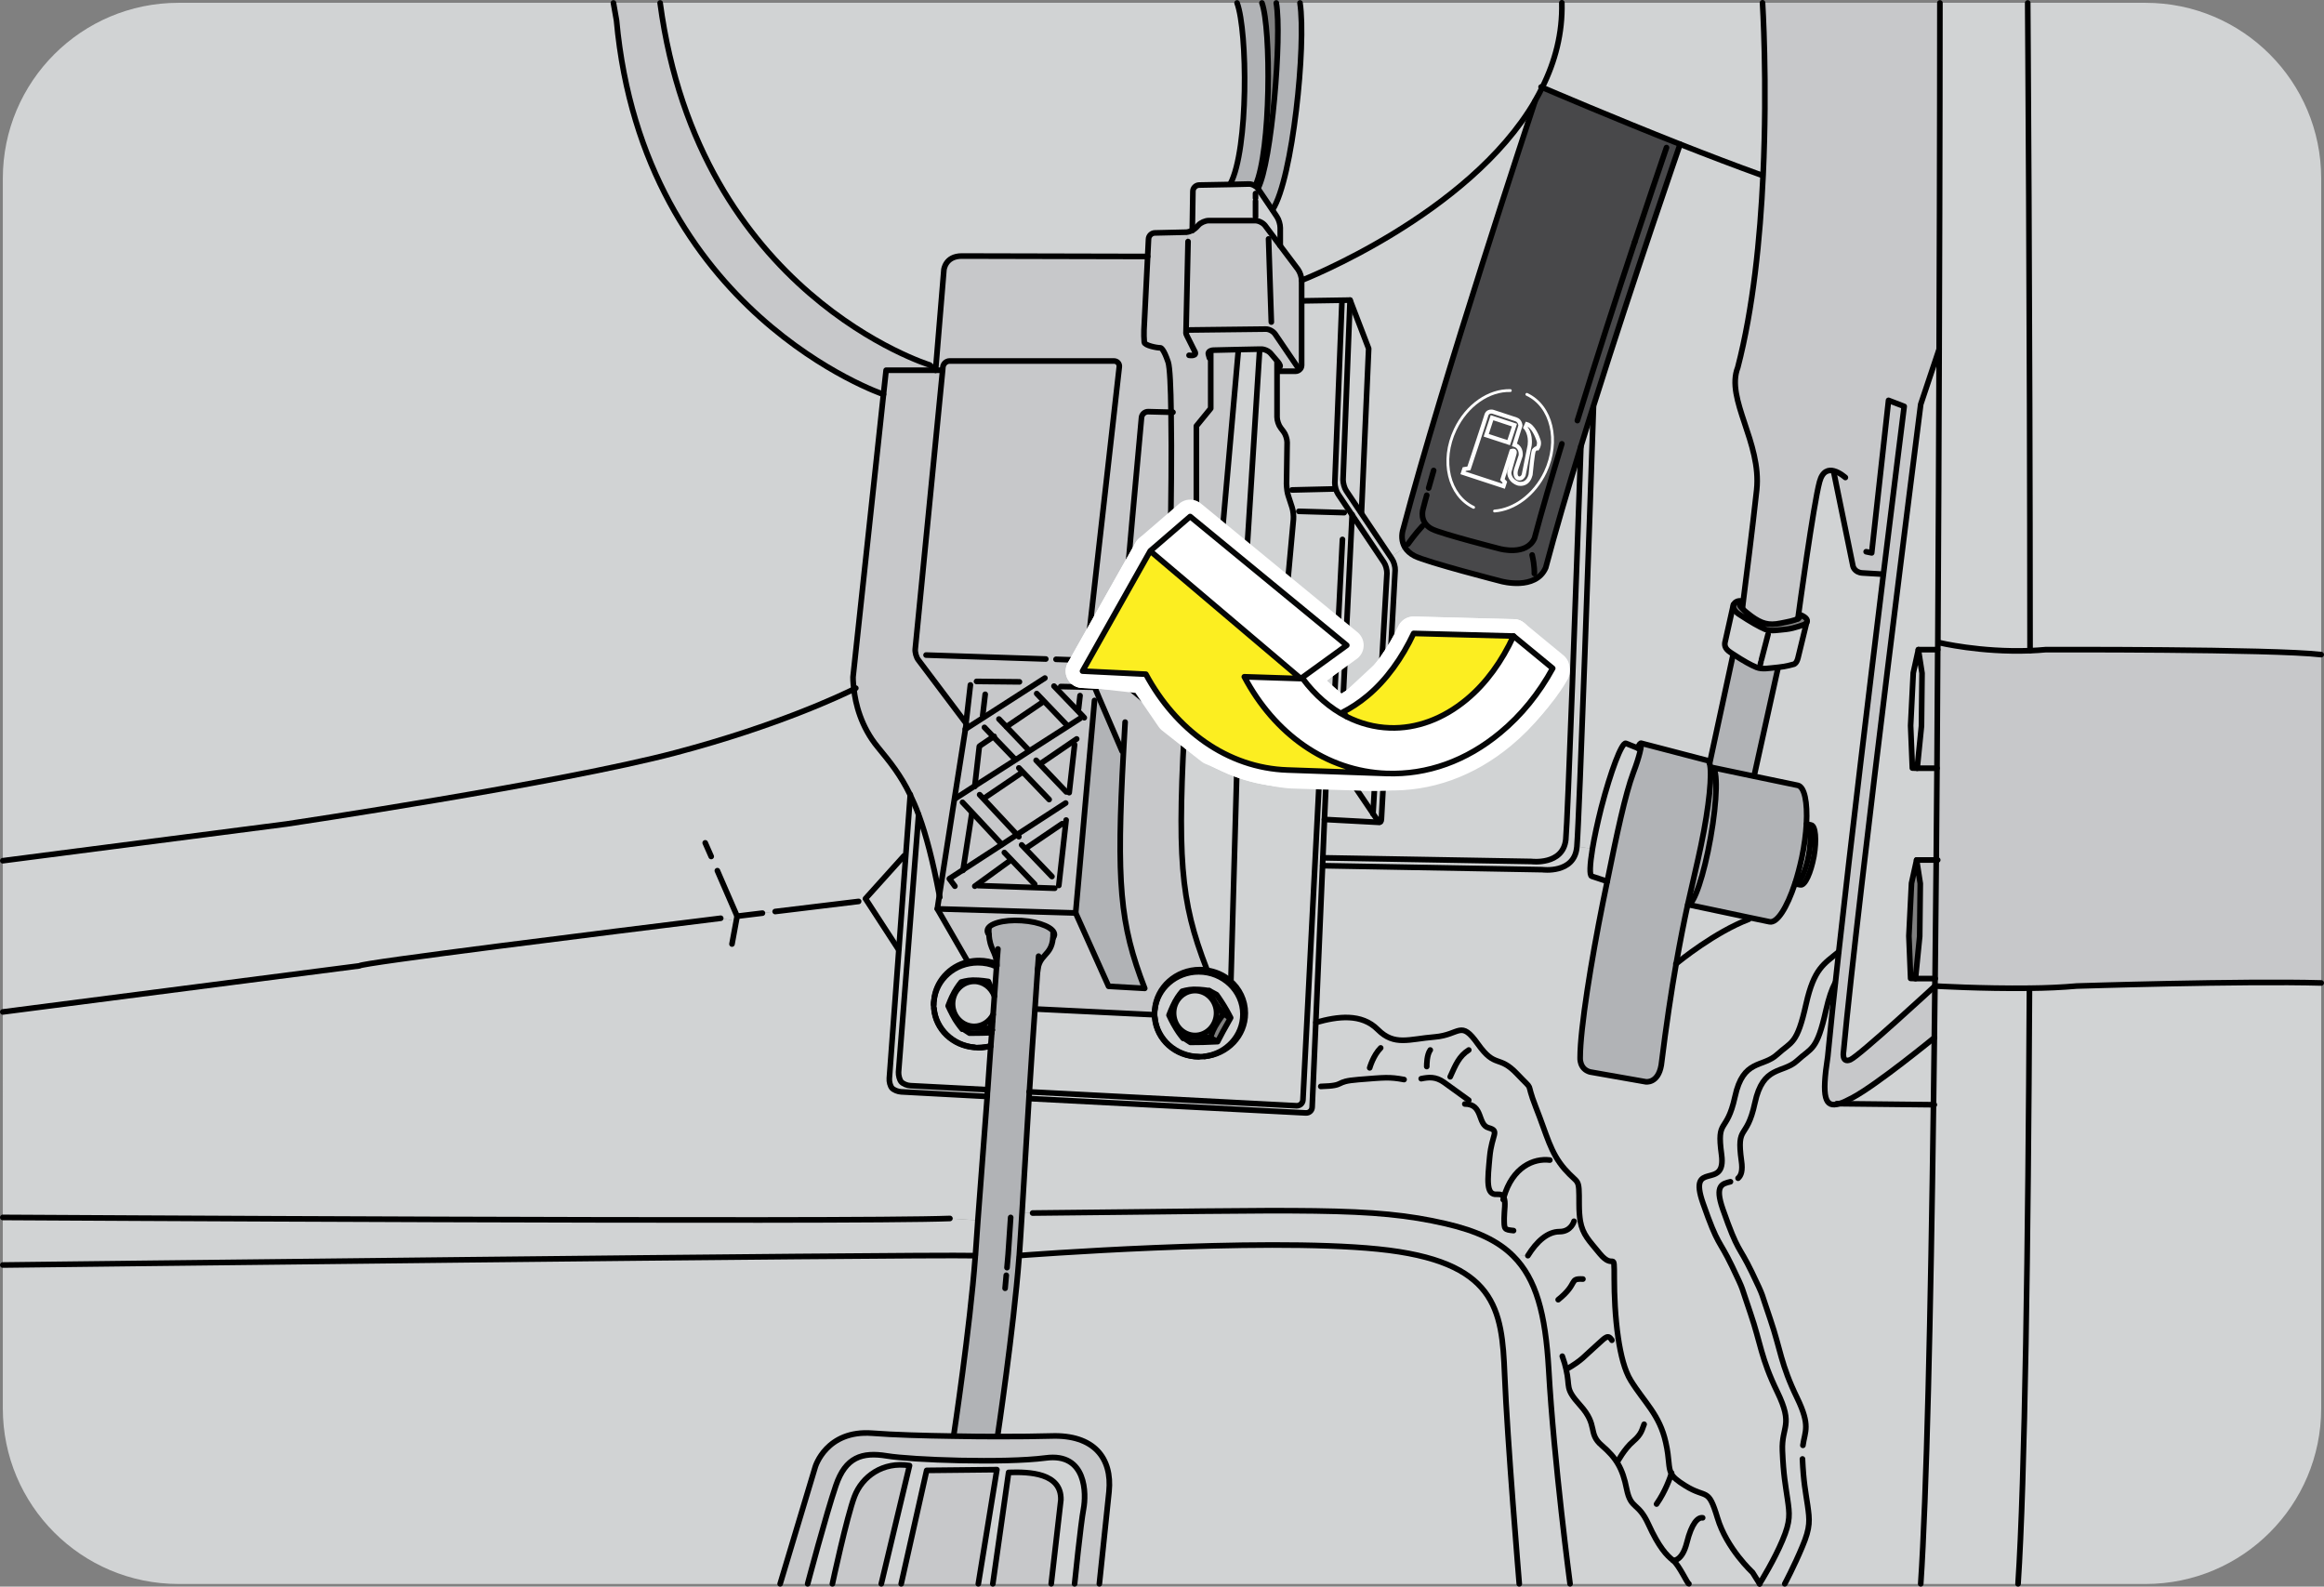 <?xml version="1.0" encoding="utf-8"?>
<!-- Generator: Adobe Illustrator 16.0.0, SVG Export Plug-In . SVG Version: 6.00 Build 0)  -->
<!DOCTYPE svg PUBLIC "-//W3C//DTD SVG 1.1//EN" "http://www.w3.org/Graphics/SVG/1.1/DTD/svg11.dtd">
<svg version="1.1" id="Layer_2" xmlns="http://www.w3.org/2000/svg" xmlns:xlink="http://www.w3.org/1999/xlink" x="0px" y="0px"
	 width="206.422px" height="140.914px" viewBox="0 0 206.422 140.914" enable-background="new 0 0 206.422 140.914"
	 xml:space="preserve">
<rect x="0" y="0" width="206.422" height="140.914" fill="#808080" stroke="none"/>
<path fill="#D1D3D4" d="M206.172,87.298v37.777c0,8.606-6.982,15.601-15.601,15.601h-11.324v-0.013
	c0.612-9.152,0.896-30.005,1.014-52.898c1.457-0.013,2.912-0.077,4.199-0.193C184.46,87.571,199.189,87.103,206.172,87.298"/>
<path fill="#C7C8CA" d="M171.98,76.377c0.025-2.717,0.038-5.434,0.066-8.15c0.025-3.536,0.051-7.06,0.063-10.53
	c0.013-0.208,0.013-0.416,0.013-0.624h0.116c0,0,3.667,0.885,8.074,0.716c0.455-0.014,0.909-0.053,1.379-0.092
	c0,0,20.138-0.064,24.479,0.442v29.159c-6.982-0.195-21.712,0.273-21.712,0.273c-1.287,0.116-2.742,0.181-4.199,0.193
	c-4.21,0.053-8.397-0.193-8.397-0.193c0-0.222,0-0.442,0.013-0.663C171.914,83.423,171.942,79.913,171.98,76.377"/>
<path fill="#D1D3D4" d="M206.172,15.85v42.289c-4.342-0.507-24.479-0.441-24.479-0.441c-0.47,0.038-0.924,0.078-1.379,0.091v-0.013
	c-0.013-30.629-0.208-57.513-0.208-57.513V0.25h10.466C199.189,0.25,206.172,7.244,206.172,15.85"/>
<path fill="#D1D3D4" d="M180.313,57.775v0.013c-4.407,0.169-8.074-0.715-8.074-0.715h-0.116c0.053-9.257,0.094-18.161,0.116-26.065
	v-0.013c0.066-17.966,0.066-30.732,0.066-30.732V0.25h7.8v0.013C180.105,0.263,180.301,27.146,180.313,57.775"/>
<path fill="#D1D3D4" d="M171.734,98.113c0.027-1.95,0.051-3.938,0.076-5.953c0.015-1.522,0.04-3.043,0.053-4.589
	c0,0,4.188,0.246,8.397,0.193c-0.117,22.894-0.401,43.746-1.014,52.896v0.015h-8.646v-0.015
	C171.122,132.915,171.485,116.781,171.734,98.113"/>
<path fill="#C7C8CA" d="M162.894,41.824c-0.48-0.13-1.014,0-1.272,0.962c-0.536,1.949-1.849,11.57-1.925,12.154
	c-0.3,0.183-0.911,0.287-1.562,0.417c-1.025,0.207-1.663,0.038-2.587-0.638c-0.363-0.272-0.65-0.507-0.805-0.688l0.025-0.026
	c0.013-0.13,0.04-0.325,0.065-0.598c0.233-1.808,0.83-6.539,1.196-9.894c0.454-4.212-2.783-8.06-1.679-10.881
	c1.366-5.239,1.991-11.479,2.25-17.082c0.391-8.372-0.051-15.301-0.051-15.301h15.755v0.013c0,0,0,12.767-0.066,30.732v0.013
	l-1.638,4.901c0,0-5.563,43.602-6.851,57.447c0,0-0.208,1.117,0.612,0.754c0.833-0.377,7.5-6.539,7.5-6.539
	c-0.013,1.546-0.038,3.066-0.053,4.589c0,0-5.056,4.146-7.265,5.329c-0.47,0.248-0.86,0.442-1.186,0.533
	c-1.26,0.391-1.584-0.508-1.013-4.199c0.221-2.353,0.559-5.563,0.975-9.294c1.092-9.881,2.717-23.322,3.966-33.527l-0.157-0.014
	l-1.717-0.103c-0.713-0.053-0.83-0.611-0.83-0.611l-1.716-8.386L162.894,41.824z"/>
<path fill="#D1D3D4" d="M170.602,35.908l1.638-4.9c-0.025,7.904-0.063,16.809-0.116,26.064c0,0.208,0,0.416-0.013,0.624h-1.717
	l-0.454,2.067l-0.234,4.681l0.155,3.77l0.429,0.013h1.758c-0.028,2.718-0.041,5.434-0.066,8.15h-1.742l-0.454,2.067l-0.233,4.681
	l0.154,3.77l0.43,0.014h1.741c-0.013,0.221-0.013,0.441-0.013,0.663c0,0-6.67,6.162-7.5,6.539c-0.82,0.363-0.612-0.754-0.612-0.754
	C165.039,79.511,170.602,35.908,170.602,35.908"/>
<path fill="#C7C8CA" d="M172.11,57.697c-0.013,3.471-0.038,6.993-0.063,10.53h-1.758l0.379-3.744l0.051-4.693l-0.325-2.093H172.11z"
	/>
<path fill="#C7C8CA" d="M170.238,76.377h1.742c-0.038,3.536-0.066,7.046-0.104,10.531h-1.741l0.376-3.745l0.053-4.692
	L170.238,76.377z"/>
<path fill="#D1D3D4" d="M171.811,92.16c-0.025,2.015-0.051,4.003-0.076,5.953l-8.374-0.091c0.325-0.092,0.716-0.285,1.184-0.533
	C166.755,96.306,171.811,92.16,171.811,92.16"/>
<path fill="#D1D3D4" d="M163.36,98.022l8.374,0.091c-0.249,18.668-0.612,34.802-1.133,42.55v0.013h-14.3v-0.013l-0.013-0.013
	c0.13-0.196,1.341-2.186,2.028-3.836c0.742-1.741,0.638-2.379,0.455-3.666c-0.183-1.286-0.363-2.106-0.455-4.303
	c-0.091-2.21,1.014-2.21-0.454-5.227c-1.47-3.029-1.47-4.315-2.379-6.967c-0.925-2.665-0.47-1.742-1.65-4.213
	c-1.198-2.483-1.198-1.651-2.575-5.59c-1.378-3.952,2.105-1.014,1.65-4.316c-0.454-3.302,0.455-1.741,1.196-5.135
	c0.729-3.38,2.471-2.561,3.758-3.757c1.287-1.183,1.742-0.818,2.56-4.485c0.716-3.158,1.562-3.522,2.899-4.627
	c-0.416,3.73-0.754,6.941-0.975,9.294C161.776,97.515,162.101,98.413,163.36,98.022"/>
<polygon fill="#D1D3D4" points="170.394,57.697 170.719,59.79 170.668,64.483 170.289,68.228 169.86,68.214 169.705,64.444 
	169.939,59.764 "/>
<path fill="#D1D3D4" d="M160.539,73.192l-0.063-0.013h-0.025c0.104-1.938-0.17-3.302-0.767-3.431l-3.887-0.808l0.013-0.053
	l2.104-9.514l-0.013-0.104c0.729-0.066,1.457-0.287,1.457-0.287s0.222-0.078,0.338-0.533l0.767-3.146
	c0.104-0.155,0.13-0.43-0.611-0.729c0.091,0.156,0.025,0.274-0.155,0.364c0.076-0.586,1.389-10.205,1.922-12.155
	c0.262-0.961,0.795-1.091,1.275-0.961l-0.025,0.063l1.716,8.387c0,0,0.117,0.558,0.83,0.609l1.717,0.104l0.157,0.013
	c-1.249,10.205-2.874,23.647-3.966,33.528c-1.338,1.104-2.184,1.469-2.899,4.627c-0.817,3.667-1.272,3.303-2.56,4.485
	c-1.287,1.196-3.029,0.377-3.758,3.757c-0.741,3.394-1.65,1.833-1.196,5.135c0.455,3.303-3.028,0.364-1.65,4.316
	c1.377,3.938,1.377,3.106,2.575,5.59c1.181,2.471,0.726,1.548,1.65,4.213c0.909,2.651,0.909,3.938,2.379,6.967
	c1.468,3.017,0.363,3.017,0.454,5.227c0.092,2.196,0.272,3.017,0.455,4.303c0.183,1.287,0.287,1.925-0.455,3.666
	c-0.688,1.65-1.898,3.64-2.028,3.836l-0.625-1.002c0,0-2.3-2.106-3.117-4.849c-0.833-2.756-0.925-1.651-2.85-2.848
	c-0.713-0.441-1.063-0.74-1.246-1.064c0.013,0,0-0.015,0-0.015c-0.3-0.559-0.143-1.221-0.495-2.769
	c-0.546-2.47-1.922-3.575-3.105-5.498c-0.546-0.871-0.898-2.275-1.12-3.796c-0.271-1.821-0.35-3.823-0.35-5.279
	c0-2.651,0-0.637-1.288-2.196c-0.949-1.17-1.508-1.664-1.729-2.887c-0.063-0.402-0.104-0.884-0.104-1.508
	c0-2.482,0-1.65-1.287-3.119c-1.272-1.47-1.546-2.938-2.56-5.5c-1.003-2.561,0-1.196-1.652-2.938
	c-1.65-1.742-1.923-0.455-3.484-2.652c-1.559-2.196-1.559-0.831-3.847-0.638c-2.287,0.184-3.574,0.819-5.045-0.649
	c-1.455-1.469-3.575-1.182-5.499-0.636h-0.013l0.599-13.924h0.013l19.513,0.351c0,0,2.809,0.377,3.055-1.95
	c0-0.025,0.013-0.064,0.013-0.104l1.379,0.208c-0.233,1.417-0.271,2.366-0.063,2.432l1.376,0.454
	c-0.13,0.625-0.259,1.262-0.389,1.897c-1.003,4.992-2.016,11.182-2.016,13.742c0,0-0.092,1.014,0.871,1.287l4.953,0.871
	c0,0,1.092,0.182,1.379-1.469c0.454-3.642,0.896-6.579,1.325-9.011c0.325-0.272,3.431-2.794,6.447-3.951l0.04-0.155l1.806,0.376
	c0.678,0.144,1.549-1.261,2.249-3.367h0.013l0.495,0.092c0.389,0.064,0.909-1.066,1.184-2.535c0.259-1.469,0.143-2.717-0.249-2.782
	l-0.31-0.064C160.539,73.206,160.539,73.206,160.539,73.192"/>
<path fill="#D1D3D4" d="M160.555,73.206l0.31,0.064c0.392,0.065,0.508,1.313,0.249,2.782c-0.274,1.469-0.795,2.6-1.184,2.535
	l-0.495-0.092h-0.013c0.234-0.713,0.442-1.508,0.625-2.353c0.221-1.054,0.351-2.066,0.403-2.964h0.025l0.063,0.013
	C160.539,73.206,160.539,73.206,160.555,73.206"/>
<path fill="#B1B3B6" d="M159.684,69.748c0.597,0.13,0.871,1.493,0.767,3.432c-0.053,0.897-0.183,1.91-0.403,2.964
	c-0.183,0.845-0.391,1.638-0.625,2.353c-0.7,2.106-1.571,3.511-2.249,3.367l-1.806-0.376l-5.421-1.146
	c0.519,0,1.404-2.612,1.988-5.927c0.6-3.367,0.663-6.162,0.143-6.253l3.72,0.779L159.684,69.748z"/>
<path fill="#D1D3D4" d="M160.463,55.305l-0.767,3.146c-0.116,0.455-0.338,0.533-0.338,0.533s-0.729,0.221-1.457,0.286h-0.013
	c-0.741,0.065-1.354,0.208-1.871,0c-0.482-0.195-1.146-0.559-2.055-1.157c-0.091-0.052-0.183-0.117-0.273-0.182
	c-0.533-0.352-0.533-0.689-0.442-1.015l0.688-3.08l0.027,0.013c0,0.208,0.143,0.468,0.493,0.702
	c1.066,0.702,1.808,1.117,2.328,1.339c0.533,0.208,1.13,0.064,1.871,0c0.741-0.078,1.679-0.455,1.679-0.455
	S160.41,55.383,160.463,55.305"/>
<path fill="#B1B3B6" d="M157.901,59.27l0.013,0.104l-2.104,9.516l-0.013,0.052l-3.72-0.779c0.521,0.091,0.457,2.886-0.143,6.253
	c-0.584,3.314-1.47,5.926-1.988,5.926h-0.027h-0.013c0.454-2.053,0.857-3.69,1.183-5.264c0.729-3.471,1.016-6.435,0.754-7.293h0.013
	l2.08-9.646l0.027-0.026c0.909,0.599,1.572,0.963,2.055,1.157c0.518,0.209,1.13,0.065,1.871,0H157.901z"/>
<path fill="#D1D3D4" d="M156.551,0.25c0,0,0.441,6.929,0.051,15.301h-0.143c-2.236-0.806-4.758-1.768-7.229-2.742
	c-5.862-2.314-11.426-4.693-12.246-5.045c1.146-2.301,1.808-4.81,1.742-7.514H156.551z"/>
<path fill="#D1D3D4" d="M153.936,53.836l-0.688,3.081c-0.091,0.325-0.091,0.662,0.442,1.014c0.091,0.065,0.183,0.13,0.273,0.182
	l-0.027,0.026l-2.08,9.646h-0.013c-0.051-0.143-0.116-0.233-0.195-0.246l-5.888-1.534l-0.013,0.025
	c-0.038-0.064-0.143,0.065-0.3,0.403l-1.038-0.416c-0.366-0.091-1.341,2.47-2.187,5.733c-0.338,1.352-0.609,2.612-0.779,3.64
	l-1.379-0.208c0.221-2.704,1.158-29.86,1.47-39.039h-0.025c3.667-11.647,7.722-23.335,7.722-23.335
	c2.471,0.975,4.992,1.938,7.229,2.743h0.143c-0.259,5.603-0.884,11.843-2.25,17.082c-1.104,2.82,2.133,6.669,1.679,10.881
	c-0.366,3.354-0.963,8.086-1.196,9.893h-0.013c-0.441-0.143-0.858,0.092-0.858,0.442L153.936,53.836z"/>
<path fill="#D1D3D4" d="M143.081,118.9l0.649-0.09c0.222,1.521,0.574,2.925,1.12,3.796c1.184,1.923,2.56,3.028,3.105,5.498
	c0.353,1.549,0.195,2.21,0.495,2.769c0,0,0.013,0.015,0,0.015c0.183,0.324,0.533,0.623,1.246,1.064
	c1.925,1.196,2.017,0.092,2.85,2.848c0.817,2.742,3.117,4.849,3.117,4.849l0.625,1.002l0.013,0.013v0.013h-6.292v-0.013
	c-0.129,0-0.858-1.65-1.404-2.08c-0.559-0.429-1.259-1.17-2.184-3.198c-0.921-2.028-1.559-1.287-1.937-3.132
	c-0.363-1.847-0.922-2.77-2.209-3.876c-1.288-1.104-0.274-1.754-1.938-3.587c-1.392-1.548-0.846-1.548-1.234-3.186h0.025
	c1.404-0.792,1.65-1.222,2.509-1.963C142.431,118.965,142.743,118.459,143.081,118.9"/>
<path fill="#D1D3D4" d="M155.367,81.487l-0.04,0.155c-3.017,1.157-6.122,3.679-6.447,3.951c0.363-2.054,0.701-3.769,1.026-5.252
	h0.013h0.027L155.367,81.487z"/>
<path fill="#B1B3B6" d="M148.88,85.594c-0.429,2.432-0.871,5.369-1.325,9.011c-0.287,1.65-1.379,1.469-1.379,1.469l-4.953-0.871
	c-0.963-0.273-0.871-1.287-0.871-1.287c0-2.561,1.013-8.75,2.016-13.742c0.13-0.636,0.259-1.272,0.389-1.897
	c0.846-4.173,1.603-7.735,2.315-9.646c0.571-1.496,0.767-2.471,0.676-2.601l0.013-0.025l5.888,1.533
	c0.079,0.014,0.145,0.104,0.195,0.247c0.262,0.858-0.025,3.821-0.754,7.293c-0.325,1.573-0.729,3.211-1.183,5.265
	C149.581,81.825,149.243,83.54,148.88,85.594"/>
<path fill="#D1D3D4" d="M139.104,121.604c0.389,1.638-0.157,1.638,1.234,3.186c1.663,1.833,0.649,2.482,1.938,3.587
	c1.287,1.106,1.846,2.029,2.209,3.875c0.378,1.846,1.016,1.104,1.937,3.133c0.925,2.028,1.625,2.768,2.184,3.198
	c0.546,0.43,1.275,2.08,1.404,2.08v0.013h-10.555v-0.013c0,0-1.43-10.777-1.899-19.071c-0.284-4.927-1.117-8.008-3.133-10.023
	l1.287-0.052c0.795-1.287,1.77-2.132,2.809-2.132c1.041,0,1.287-0.923,1.287-0.923l0.559-0.014c0.221,1.223,0.779,1.717,1.729,2.887
	c1.288,1.56,1.288-0.455,1.288,2.196c0,1.456,0.078,3.458,0.35,5.279l-0.649,0.09c-0.338-0.441-0.65,0.064-1.442,0.741
	c-0.858,0.741-1.104,1.171-2.509,1.963H139.104z"/>
<path fill="#D1D3D4" d="M145.447,66.433c0.157-0.338,0.262-0.468,0.297-0.403c0.094,0.13-0.102,1.105-0.673,2.601
	c-0.716,1.911-1.47,5.473-2.315,9.646l-1.376-0.454c-0.208-0.065-0.17-1.015,0.063-2.432c0.17-1.027,0.441-2.288,0.779-3.641
	c0.846-3.263,1.82-5.823,2.187-5.732L145.447,66.433z"/>
<path fill="#48484A" d="M136.984,7.764c0.82,0.352,6.384,2.73,12.246,5.044c0,0-4.055,11.688-7.722,23.335
	c-0.365,1.17-0.741,2.34-1.092,3.497v0.013c-1.195,3.874-2.287,7.618-3.12,10.765c-0.896,2.054-3.953,1.208-3.953,1.208
	s-6.604-1.689-7.696-2.249c-0.401-0.207-0.675-0.468-0.858-0.753c-0.31-0.521-0.324-1.131-0.142-1.69
	c3.471-13.13,11.337-36.855,11.7-37.96c0-0.013,0.015-0.025,0.015-0.039C136.581,8.557,136.789,8.167,136.984,7.764"/>
<path fill="#D1D3D4" d="M141.509,36.143h0.028c-0.314,9.179-1.252,36.335-1.473,39.039c0,0.039-0.013,0.078-0.013,0.104
	c-0.246,2.327-3.055,1.95-3.055,1.95l-19.51-0.351h-0.016l0.025-0.701l18.525,0.324c0,0,2.808,0.363,3.055-1.949
	c0.17-1.704,0.937-23.31,1.34-34.905V39.64C140.768,38.482,141.144,37.313,141.509,36.143"/>
<path fill="#D1D3D4" d="M140.364,108.448l-0.559,0.014c0,0-0.246,0.923-1.287,0.923c-1.039,0-2.014,0.845-2.809,2.132l-1.287,0.052
	c-1.363-1.378-3.301-2.262-5.992-2.885c-6.63-1.535-12.195-1.184-36.712-0.95l-0.937-0.064c0.183-2.912,0.377-6.175,0.611-10.102
	h0.053l24.543,1.274c0.3,0.013,0.546-0.208,0.559-0.507l0.325-7.526h0.013c1.924-0.546,4.044-0.833,5.499,0.636
	c1.471,1.469,2.758,0.833,5.045,0.649c2.288-0.193,2.288-1.559,3.847,0.638c1.562,2.197,1.834,0.91,3.484,2.652
	c1.652,1.741,0.649,0.377,1.652,2.938c1.014,2.562,1.287,4.03,2.56,5.5c1.287,1.469,1.287,0.637,1.287,3.119
	C140.26,107.564,140.301,108.046,140.364,108.448"/>
<path fill="#D1D3D4" d="M140.417,39.652c-0.403,11.596-1.17,33.202-1.34,34.906c-0.247,2.313-3.055,1.949-3.055,1.949l-18.525-0.324
	l0.143-3.406l4.862,0.26l0.013-0.039c0.104,0.052,0.17-0.039,0.183-0.235l1.222-22.112c0.015-0.299-0.104-0.741-0.272-0.987
	l-0.129-0.196l1.271-0.845c0.184,0.286,0.457,0.546,0.858,0.754c1.092,0.56,7.696,2.249,7.696,2.249s3.057,0.846,3.953-1.209
	C138.13,47.271,139.222,43.526,140.417,39.652"/>
<path fill="#D1D3D4" d="M139.455,140.663v0.013h-4.512v-0.013c0,0-1.066-12.792-1.3-18.603c-0.234-5.798-0.714-10.063-11.246-11.129
	c-10.539-1.066-31.81,0.572-31.81,0.572h-0.053c0.078-1.21,0.169-2.483,0.247-3.835l0.936,0.064
	c24.518-0.233,30.083-0.585,36.715,0.95c2.689,0.623,4.627,1.507,5.99,2.885c2.016,2.016,2.849,5.097,3.133,10.023
	C138.025,129.886,139.455,140.663,139.455,140.663"/>
<path fill="#D1D3D4" d="M136.984,7.764c-0.195,0.403-0.403,0.793-0.622,1.17c0,0.014-0.015,0.026-0.015,0.039
	c-5.914,10.152-20.734,15.926-20.734,15.926c0-0.3-0.145-0.729-0.325-0.976l-1.574-2.094V20.23c0-0.299-0.129-0.74-0.3-0.987
	l-0.4-0.599l0.025-0.025c1.779-2.757,2.99-14.651,2.43-18.356V0.25h23.258C138.792,2.953,138.13,5.463,136.984,7.764"/>
<path fill="#D1D3D4" d="M134.943,140.663v0.013H97.646v-0.013c0,0,0.546-5.188,0.858-8.19c0.299-2.989-1.352-5.07-5.135-4.939
	c-1.235,0.038-2.912,0.052-4.759,0.052v-0.078c0,0,1.418-9.465,1.898-15.744c0-0.09,0.013-0.169,0.025-0.259h0.053
	c0,0,21.268-1.639,31.81-0.572c10.532,1.066,11.012,5.331,11.246,11.129C133.877,127.871,134.943,140.663,134.943,140.663"/>
<path fill="#D1D3D4" d="M136.348,8.973c-0.363,1.105-8.229,24.83-11.7,37.961c-0.183,0.559-0.168,1.17,0.142,1.689l-1.271,0.845
	l-2.628-3.913l0.04-0.025l0.638-14.573l-1.653-4.303l-4.184,0.064h-0.117v-1.819C115.613,24.898,130.434,19.126,136.348,8.973"/>
<path fill="#D1D3D4" d="M120.098,45.736l-1.247-1.858c-0.081-0.117-0.157-0.3-0.208-0.481l-0.104,0.026l-3.783,0.091l-0.429,0.078
	c-0.025-0.221-0.054-0.455-0.054-0.624l0.054-3.679c0-0.299-0.143-0.729-0.325-0.963l-0.246-0.325
	c-0.186-0.233-0.325-0.662-0.325-0.961v-4.069h0.051h1.587c0.127,0,0.259-0.052,0.351-0.13c0.116-0.091,0.195-0.234,0.195-0.403
	v-5.72h0.117l4.184-0.065l-0.622,15.951c0,0.299,0.117,0.741,0.285,0.988l1.313,1.963l2.628,3.913l0.127,0.195
	c0.17,0.246,0.289,0.688,0.274,0.987l-1.222,22.112c-0.013,0.196-0.079,0.287-0.183,0.235c-0.051-0.013-0.089-0.064-0.155-0.144
	l-0.403-0.585v-0.013l1.236-21.333c0.013-0.299-0.104-0.741-0.274-0.988L120.098,45.736z"/>
<path fill="#D1D3D4" d="M122.918,49.936c0.17,0.247,0.287,0.689,0.274,0.988l-1.236,21.333l-2.95-4.355l1.092-22.165L122.918,49.936
	z"/>
<path fill="#D1D3D4" d="M122.515,72.998l-0.013,0.039l-4.862-0.26l0.262-5.916c0.013-0.116,0.025-0.194,0.063-0.233h0.119
	c0.038,0.013,0.089,0.052,0.142,0.13l0.78,1.145l2.95,4.354v0.013l0.403,0.585C122.426,72.934,122.464,72.985,122.515,72.998"/>
<path fill="#D1D3D4" d="M119.914,26.652l1.653,4.303l-0.638,14.573l-0.04,0.026l-1.313-1.964c-0.168-0.246-0.285-0.688-0.285-0.987
	L119.914,26.652z"/>
<path fill="#D1D3D4" d="M118.851,43.878l1.247,1.858l-1.092,22.165l-0.78-1.144c-0.053-0.078-0.104-0.117-0.142-0.13
	c-0.041-0.039-0.079-0.026-0.119,0l-0.65-0.026l-4.563-0.143l-0.65-0.014l-2.104-0.039c0.051-0.169,0.142-0.312,0.246-0.39
	c0.183-0.13,0.325-0.48,0.325-0.768l-0.013-1.469c0.104-0.104,0.17-0.247,0.17-0.402V62.87c0-0.182,0.089-0.351,0.233-0.429
	c0.092-0.065,0.181-0.104,0.3-0.104h1.609c0.3,0,0.562-0.248,0.587-0.547l0.038-0.441l1.392-15.224
	c0.025-0.299-0.025-0.767-0.117-1.053l-0.338-1.04c-0.04-0.117-0.078-0.272-0.104-0.442l0.429-0.077l3.783-0.092l0.104-0.025
	C118.693,43.578,118.771,43.761,118.851,43.878"/>
<path fill="#D1D3D4" d="M117.314,66.602l0.65,0.026c-0.038,0.038-0.051,0.116-0.063,0.233l-0.262,5.916l-0.143,3.406l-0.025,0.701
	l-0.599,13.924l-0.325,7.526c-0.013,0.299-0.259,0.52-0.559,0.507l-24.543-1.274h-0.052c0.012-0.194,0.026-0.39,0.037-0.599
	l23.728,1.235c0.297,0.013,0.559-0.221,0.571-0.519l1.584-31.058V66.602z"/>
<path fill="#D1D3D4" d="M117.314,66.602v0.026l-1.584,31.058c-0.013,0.298-0.274,0.531-0.571,0.519l-23.728-1.235
	c0.144-2.223,0.299-4.666,0.495-7.356h0.038l10.491,0.507h0.093c0,0.091,0,0.169,0.024,0.26c0.145,1.95,1.833,3.471,3.899,3.471
	c0.183,0,0.353-0.013,0.521-0.026c2.028-0.194,3.615-1.833,3.615-3.835c0-1.157-0.521-2.184-1.353-2.898l0.078-0.092l0.571-20.215
	c0-0.13,0.038-0.26,0.092-0.377l2.104,0.039l0.65,0.014L117.314,66.602z"/>
<path fill="#C7C8CA" d="M115.613,26.718v5.72c0,0.169-0.079,0.313-0.195,0.403l-0.054-0.078l-2.104-3.094
	c-0.17-0.247-0.546-0.455-0.846-0.441l-6.708,0.077c-0.221,0-0.338,0.117-0.351,0.273h-0.013l0.183-8.125l-0.145-0.832
	c0.157-0.014,0.353-0.078,0.521-0.156v-0.013c0.143-0.065,0.259-0.156,0.351-0.247l0.195-0.208c0.195-0.221,0.612-0.403,0.911-0.403
	h4.134c0.297,0,0.688,0.195,0.871,0.43l1.351,1.807l1.574,2.093c0.181,0.247,0.325,0.676,0.325,0.976V26.718z"/>
<path fill="#B1B3B6" d="M115.469,0.263c0.561,3.705-0.65,15.6-2.43,18.356l-0.025,0.025l-1.263-1.871
	c-0.013-0.014-0.013-0.026-0.025-0.04l0.013-0.013c1.209-2.262,2.133-13.48,1.625-16.458V0.25h2.105V0.263z"/>
<path fill="#C7C8CA" d="M109.997,31.047v0.026l-2.404,27.3c-0.028,0.299,0.116,0.715,0.324,0.923l3.017,3.094l0.025,0.052
	c-0.145,0.078-0.233,0.247-0.233,0.43v0.507c0,0.156-0.066,0.299-0.17,0.403c-0.104,0.091-0.233,0.143-0.376,0.143h-2.212
	c-0.299,0-0.754-0.116-1.013-0.272l-1.625-0.923l-2.042-1.157l-1.508-0.858c-0.26-0.155-0.676-0.402-0.937-0.546
	c0,0-1.3-0.767-1.183-3.211s1.729-19.864,1.729-19.864c0.026-0.299,0.287-0.532,0.586-0.532l2.041,0.051
	c-0.026-2.157-0.104-3.99-0.26-4.458c-0.417-1.235-0.664-1.262-0.689-1.262c-0.286,0.014-1.404-0.207-1.431-0.494
	c-0.025-0.299-0.038-0.779-0.025-1.079l0.324-6.538l0.078-1.547c0.014-0.299,0.273-0.547,0.572-0.547l2.77-0.064h0.025l0.145,0.832
	l-0.183,8.125h0.013c0.013-0.156,0.13-0.273,0.351-0.273l6.708-0.077c0.3-0.014,0.676,0.194,0.846,0.441l2.104,3.094l0.054,0.078
	c-0.092,0.078-0.221,0.13-0.351,0.13h-1.587h-0.051V32.62h0.038c0,0,0.076-0.013,0.183-0.039c0.117-0.014,0.038-0.221-0.145-0.442
	l-0.622-0.728c-0.183-0.234-0.587-0.416-0.886-0.403h-0.117L109.997,31.047z"/>
<path fill="#D1D3D4" d="M113.43,32.62v0.351v4.069c0,0.299,0.143,0.728,0.325,0.962l0.246,0.325
	c0.183,0.233,0.325,0.663,0.325,0.962l-0.054,3.679c0,0.169,0.028,0.403,0.054,0.624c0.025,0.169,0.063,0.325,0.104,0.441
	l0.338,1.041c0.092,0.285,0.143,0.754,0.117,1.053l-1.392,15.223h-0.013l-2.912-3.146c-0.195-0.208-0.351-0.638-0.338-0.937
	l1.65-26.143v-0.117h0.117c0.299-0.013,0.703,0.169,0.886,0.403l0.622,0.728c0.183,0.221,0.262,0.429,0.145,0.442
	c-0.104,0.025-0.183,0.039-0.183,0.039H113.43z"/>
<path fill="#D1D3D4" d="M113.714,20.23v1.599l-1.351-1.807c-0.183-0.233-0.574-0.429-0.871-0.429h-4.134
	c-0.299,0-0.716,0.182-0.911,0.402l-0.195,0.208c-0.092,0.091-0.208,0.183-0.351,0.247l0.054-3.457c0-0.3,0.246-0.547,0.546-0.56
	l2.78-0.052l1.638-0.039c0.17-0.014,0.391,0.064,0.561,0.182c0.104,0.052,0.181,0.13,0.246,0.208
	c0.013,0.013,0.013,0.026,0.025,0.039l1.263,1.872l0.4,0.599C113.585,19.49,113.714,19.932,113.714,20.23"/>
<path fill="#D1D3D4" d="M113.493,61.35l-0.038,0.442c-0.025,0.299-0.287,0.546-0.584,0.546h-1.612c-0.119,0-0.208,0.039-0.3,0.104
	l-0.025-0.052l-3.017-3.094c-0.208-0.208-0.353-0.624-0.324-0.923l2.404-27.3v-0.026l1.884-0.039v0.117l-1.65,26.143
	c-0.013,0.299,0.143,0.729,0.338,0.937l2.912,3.146H113.493z"/>
<path fill="#B1B3B6" d="M112.089,0.263c0.82,2.313,0.808,13.091-0.571,16.198l-0.038,0.064c-0.17-0.117-0.391-0.195-0.561-0.182
	l-1.638,0.039V16.33c1.625-3.067,1.533-13.532,0.599-16.067V0.25h2.209V0.263z"/>
<path fill="#D1D3D4" d="M110.556,63.78l0.013,1.469c0,0.287-0.143,0.638-0.325,0.768c-0.104,0.078-0.195,0.221-0.246,0.39
	c-0.054,0.117-0.092,0.247-0.092,0.377l-0.571,20.215l-0.078,0.092c-0.571-0.494-1.301-0.819-2.093-0.923l0.013-0.13
	c-2.354-6.072-2.653-9.906-1.858-23.283l0.013-0.026l1.625,0.923c0.259,0.156,0.714,0.273,1.013,0.273h2.212
	C110.322,63.924,110.451,63.871,110.556,63.78"/>
<path fill="#D1D3D4" d="M109.88,0.263c0.935,2.535,1.026,13-0.599,16.067v0.053l-2.78,0.052c-0.3,0.014-0.546,0.261-0.546,0.56
	l-0.054,3.457v0.014c-0.168,0.078-0.363,0.143-0.521,0.156h-0.022l-2.771,0.064c-0.299,0-0.56,0.247-0.572,0.546l-0.078,1.547
	c-8.632-0.013-15.938-0.038-16.51-0.038c-1.469,0-1.586,1.222-1.586,1.222L83.1,32.88l-0.521-0.468c0,0-20.487-6.279-23.945-32.149
	V0.25h51.246V0.263z"/>
<path fill="#D1D3D4" d="M106.473,86.311c2.171,0,3.928,1.689,3.928,3.769c0,1.925-1.482,3.498-3.407,3.744
	c-0.168,0.014-0.338,0.026-0.521,0.026c-2.039-0.052-3.704-1.547-3.9-3.471c-0.011-0.091-0.024-0.195-0.024-0.3
	c0-0.129,0.014-0.26,0.024-0.39C102.769,87.792,104.434,86.311,106.473,86.311 M109.309,90.392c0,0-0.262-0.521-0.586-1.054
	c-0.3-0.494-0.663-1-0.663-1l-0.65-0.351c0,0-0.729-0.131-1.391-0.118c-0.521,0.014-1.016,0.169-1.016,0.169
	s-0.349,0.391-0.622,0.897c-0.3,0.559-0.546,1.223-0.546,1.223s0.286,0.636,0.636,1.196c0.272,0.454,0.626,0.87,0.626,0.87
	s0.025,0,0.063-0.026l0.573,0.377c0,0,0.569-0.013,1.117-0.013c0.65-0.025,1.301-0.052,1.301-0.052s0.221-0.43,0.479-0.91
	C108.943,91.029,109.309,90.392,109.309,90.392"/>
<path fill="#C7C8CA" d="M99.792,66.705h-0.13l-2.016-4.68l-0.416-0.987l1.223-1.482l4.368,3.601
	c0.233,0.183,0.414,0.091,0.414-0.208v-1.286l0.052-0.092l2.043,1.157l-0.013,0.026c-0.795,13.377-0.495,17.211,1.858,23.283
	l-0.013,0.13c-0.195-0.04-0.391-0.053-0.586-0.053c-2.118,0-3.86,1.573-4.003,3.575c-0.014,0.13-0.026,0.261-0.026,0.39v0.04h-0.092
	l-10.49-0.507h-0.039c0.065-1.041,0.144-2.133,0.221-3.25c0.104-1.677,1.235-1.403,1.379-3.056h0.013
	c0.065-0.092,0.104-0.182,0.116-0.273c0.04-0.598-1.261-1.17-2.911-1.273c-1.639-0.104-3.003,0.286-3.042,0.884
	c-0.014,0.117,0.039,0.233,0.129,0.351h0.014c0.064,1.315,0.637,1.535,0.688,2.615h-0.025c-0.468-0.196-1.001-0.301-1.547-0.301
	c-0.338,0-0.677,0.039-0.988,0.117l-2.717-4.707l12.285,0.365l2.925,6.513l3.211,0.183C99.454,82.046,99.154,78.393,99.792,66.705"
	/>
<path fill="#D1D3D4" d="M106.147,87.974c1.054,0,1.912,0.897,1.912,1.989c0,1.104-0.858,2.002-1.912,2.002
	c-1.063,0-1.91-0.897-1.91-2.002C104.237,88.871,105.084,87.974,106.147,87.974"/>
<path fill="#C7C8CA" d="M104.017,36.61l-2.041-0.052c-0.299,0-0.559,0.234-0.585,0.533c0,0-1.611,17.42-1.729,19.863
	c-0.117,2.445,1.183,3.212,1.183,3.212c0.26,0.143,0.676,0.39,0.936,0.546l1.507,0.858l-0.052,0.091v1.287
	c0,0.299-0.181,0.39-0.414,0.207l-4.368-3.601l-1.495-1.222c-0.222-0.183-0.378-0.585-0.352-0.871l2.809-24.869
	c0.039-0.299-0.183-0.533-0.481-0.533H84.348c-0.299,0-0.559,0.234-0.598,0.533l-0.026,0.299l-0.13-0.013H83.1l0.741-8.918
	c0,0,0.117-1.222,1.586-1.222c0.572,0,7.878,0.025,16.51,0.038l-0.325,6.539c-0.013,0.3,0,0.78,0.026,1.079
	c0.026,0.286,1.144,0.507,1.43,0.494c0.026,0,0.272,0.026,0.689,1.261C103.913,32.62,103.989,34.452,104.017,36.61"/>
<path fill="#B1B3B6" d="M101.677,87.779l-3.212-0.183l-2.925-6.513l1.677-18.876l0.43-0.184l2.016,4.682h0.129
	C99.154,78.393,99.453,82.046,101.677,87.779"/>
<path fill="#C7C8CA" d="M88.234,65.432l-1.157,0.78l-0.091,0.078l-0.402,3.51l-1.769,1.145h-0.039l0.975-6.188l0.078-0.521h-0.025
	l-4.238-5.629c-0.182-0.234-0.299-0.676-0.272-0.962l2.431-24.752l0.025-0.299c0.04-0.3,0.299-0.533,0.599-0.533h14.586
	c0.299,0,0.52,0.233,0.481,0.533l-2.809,24.869c-0.026,0.285,0.13,0.688,0.352,0.871l1.494,1.222l-1.222,1.482l-3.016-0.065
	l-0.286,0.286l2.236,2.327l-0.234,0.221l-1.092,0.702l-0.065-0.104L92.72,62.26l-0.078,0.078l-3.237,2.196l-0.013,0.013l2.028,2.12
	l0.013,0.025l-1.248,0.806l-0.052-0.091L88.234,65.432z"/>
<path fill="#C7C8CA" d="M93.37,127.533c3.783-0.131,5.434,1.95,5.135,4.939c-0.313,3.003-0.858,8.19-0.858,8.19v0.013H95.45v-0.013
	c0,0,0.546-5.382,0.793-6.656c0.246-1.288,0.299-5.019-3.367-4.523c-3.666,0.479-11.908,0.182-14.105-0.183
	c-2.21-0.363-3.665,0.116-4.523,2.626c-0.858,2.509-2.51,8.736-2.51,8.736v0.013h-2.443v-0.013l3.12-10.388
	c0,0,0.975-3.302,5.069-2.99c1.859,0.144,4.524,0.222,7.241,0.261c1.313,0.025,2.639,0.039,3.887,0.039
	C90.458,127.585,92.135,127.571,93.37,127.533"/>
<path fill="#C7C8CA" d="M86.362,72.179l-0.039,0.038l-0.779,5.03l3.444-2.234l-0.013-0.025L86.362,72.179z M86.584,69.8l3.601-2.301
	l1.248-0.807l3.406-2.184l1.092-0.701l0.234-0.222l-2.236-2.327l0.286-0.286l3.016,0.065l0.416,0.988l-0.429,0.182l-1.677,18.876
	l-12.285-0.365l0.182-1.208l1.339-8.566h0.039L86.584,69.8z"/>
<path fill="#D1D3D4" d="M92.875,129.483c3.666-0.495,3.614,3.235,3.367,4.523c-0.247,1.274-0.793,6.656-0.793,6.656v0.013h-2.08
	v-0.013l0.858-7.45c0.064-2.392-2.756-2.509-4.641-2.443l-1.404,9.894v0.013h-1.287v-0.013l1.65-10.141l-6.239,0.065l-2.263,10.075
	v0.013h-1.768v-0.013l2.509-10.505c-2.379-0.377-4.212,0.976-4.888,2.744c-0.676,1.767-1.963,7.761-1.963,7.761v0.013h-2.197v-0.013
	c0,0,1.65-6.228,2.509-8.736c0.858-2.51,2.314-2.989,4.524-2.626C80.967,129.665,89.21,129.963,92.875,129.483"/>
<polygon fill="#C7C8CA" points="94.773,64.404 94.838,64.509 91.433,66.692 91.419,66.666 89.392,64.547 89.404,64.534 
	92.642,62.338 92.719,62.26 "/>
<path fill="#C7C8CA" d="M89.587,130.77c1.885-0.065,4.706,0.052,4.641,2.443l-0.857,7.45v0.013h-5.188v-0.013L89.587,130.77z"/>
<path fill="#B1B3B6" d="M88.533,85.608c-0.052-1.079-0.624-1.3-0.688-2.614h-0.014c-0.09-0.117-0.143-0.233-0.13-0.351
	c0.04-0.598,1.404-0.987,3.043-0.884c1.65,0.104,2.951,0.676,2.911,1.273c-0.013,0.092-0.052,0.182-0.116,0.273h-0.014
	c-0.143,1.651-1.274,1.379-1.378,3.056c-0.077,1.117-0.155,2.209-0.221,3.25c-0.195,2.69-0.352,5.134-0.494,7.356
	c-0.013,0.209-0.026,0.404-0.039,0.599c-0.234,3.927-0.429,7.189-0.611,10.102c-0.078,1.352-0.169,2.625-0.247,3.835
	c-0.013,0.09-0.025,0.169-0.025,0.259c-0.481,6.279-1.898,15.744-1.898,15.744v0.078c-1.248,0-2.573-0.014-3.887-0.039v-0.156
	c0,0,1.43-9.464,1.898-15.743c0-0.038,0-0.091,0.013-0.13c0.064-0.987,0.143-2.028,0.221-3.133
	c0.234-3.106,0.507-6.695,0.832-10.998c0-0.195,0.013-0.402,0.039-0.61c0.078-1.223,0.182-2.511,0.272-3.862
	c0.026-0.39,0.065-0.792,0.092-1.196c0-0.077,0.013-0.154,0.026-0.233v-0.013c0.025-0.441,0.052-0.897,0.091-1.364
	c0.039-0.533,0.078-1.079,0.116-1.64C88.391,87.544,88.469,86.596,88.533,85.608"/>
<polygon fill="#C7C8CA" points="90.133,67.407 90.185,67.498 86.584,69.8 86.986,66.29 87.077,66.212 88.234,65.432 "/>
<polygon fill="#C7C8CA" points="88.976,74.987 88.988,75.014 85.543,77.248 86.323,72.217 86.362,72.179 "/>
<polygon fill="#C7C8CA" points="88.547,130.522 86.896,140.663 86.896,140.676 80.045,140.676 80.045,140.663 82.308,130.588 "/>
<path fill="#D1D3D4" d="M87.416,93.005c-0.169,0.026-0.338,0.039-0.508,0.039h-0.052c-0.104,0-0.207,0-0.312-0.026
	c-1.898-0.182-3.406-1.625-3.589-3.444c-0.025-0.104-0.025-0.196-0.025-0.3v-0.052c0-0.117,0.013-0.222,0.025-0.338
	c0.118-1.678,1.366-3.068,3.017-3.458c0.312-0.078,0.65-0.117,0.988-0.117c0.546,0,1.079,0.104,1.547,0.3h0.025
	c-0.064,0.987-0.143,1.936-0.207,2.858c-0.273-0.767-0.976-1.313-1.795-1.313c-1.065,0-1.924,0.897-1.924,2.002
	c0,1.106,0.858,2.002,1.924,2.002c0.729,0,1.353-0.429,1.678-1.052c-0.039,0.467-0.065,0.921-0.091,1.364l-0.234-0.118
	c0,0-0.715-0.09-1.365-0.077c-0.415,0.013-0.793,0.077-0.962,0.117l0.56,0.364c0,0,0.571,0,1.104-0.013
	c0.312-0.013,0.624-0.013,0.871-0.027c-0.026,0.404-0.064,0.807-0.091,1.196C87.818,92.952,87.624,92.992,87.416,93.005"/>
<path fill="#D1D3D4" d="M88.325,88.467c-0.038,0.561-0.078,1.106-0.116,1.64c-0.325,0.623-0.949,1.052-1.678,1.052
	c-1.066,0-1.924-0.896-1.924-2.002c0-1.104,0.857-2.002,1.924-2.002C87.351,87.154,88.053,87.7,88.325,88.467"/>
<path fill="#D1D3D4" d="M88,92.913c-0.091,1.352-0.194,2.64-0.272,3.862h-0.039l-6.825-0.353c-0.299-0.013-0.663-0.168-0.819-0.35
	c-0.143-0.169-0.247-0.561-0.233-0.858l1.768-22.698l0.065-0.026c0.624,1.716,1.209,3.939,1.794,7.021l-0.182,1.208l2.717,4.707
	c-1.651,0.39-2.899,1.78-3.017,3.458c-0.025,0.091-0.025,0.182-0.025,0.285v0.053v0.052c0,0.104,0,0.195,0.025,0.3
	c0.131,1.846,1.664,3.313,3.588,3.444c0.104,0.026,0.208,0.026,0.313,0.026h0.052h0.053c0.155,0,0.312-0.013,0.454-0.039
	C87.623,92.992,87.818,92.952,88,92.913"/>
<path fill="#D1D3D4" d="M87.688,96.775h0.04c-0.026,0.208-0.04,0.415-0.04,0.61l-0.104-0.013l-7.54-0.404
	c-0.299-0.013-0.663-0.168-0.819-0.337c-0.155-0.182-0.26-0.571-0.233-0.871l0.845-11.427l0.611-8.307l0.402-5.421
	c0.247,0.506,0.494,1.079,0.729,1.715c0.025,0.051,0.039,0.104,0.064,0.169l-0.064,0.026l-1.769,22.698
	c-0.013,0.298,0.092,0.689,0.234,0.858c0.156,0.182,0.52,0.337,0.818,0.349L87.688,96.775z"/>
<path fill="#D1D3D4" d="M65.394,81.798l0.078-0.429c0.767-0.09,1.521-0.182,2.249-0.272l1.131-0.143
	c2.899-0.352,5.499-0.664,7.41-0.897l0.611-0.246l2.938,4.523h0.026l-0.845,11.427c-0.026,0.3,0.078,0.689,0.233,0.871
	c0.156,0.169,0.521,0.324,0.819,0.337l7.54,0.403l0.104,0.014c-0.325,4.303-0.598,7.892-0.831,10.998l-2.483-0.169
	c-8.763,0.351-84.123-0.092-84.123-0.092V89.871l31.682-4.094c0-0.248,22.126-2.99,32.083-4.226L65.394,81.798z"/>
<path fill="#D1D3D4" d="M84.373,108.215l2.483,0.169c-0.078,1.103-0.156,2.146-0.221,3.133h-0.039
	c-5.447-0.129-86.347,0.832-86.347,0.832v-4.226C0.25,108.123,75.611,108.565,84.373,108.215"/>
<path fill="#D1D3D4" d="M86.636,111.517c-0.013,0.039-0.013,0.092-0.013,0.13c-0.469,6.279-1.898,15.743-1.898,15.743v0.156
	c-2.717-0.039-5.382-0.117-7.241-0.261c-4.095-0.312-5.069,2.99-5.069,2.99l-3.12,10.388v0.013H15.851
	c-8.619,0-15.601-6.994-15.601-15.601v-12.727c0,0,80.899-0.961,86.347-0.832H86.636z"/>
<path fill="#C7C8CA" d="M85.751,64.756l-0.975,6.188l-1.339,8.566c-0.585-3.081-1.17-5.305-1.794-7.021
	c-0.026-0.064-0.039-0.117-0.065-0.169c-0.234-0.636-0.48-1.209-0.728-1.716c-0.845-1.755-1.781-2.911-2.873-4.237
	c-1.521-1.834-2.002-3.927-2.132-5.161c-0.091-0.663-0.078-1.079-0.078-1.079l2.704-25.104l0.233-2.145H83.1h0.493l0.131,0.013
	l-2.432,24.752c-0.025,0.286,0.092,0.728,0.273,0.962l4.238,5.629h0.025L85.751,64.756z"/>
<path fill="#C7C8CA" d="M83.1,32.88h-4.395l-0.233,2.145c0,0-21.334-7.215-23.712-33.215l-0.273-1.547V0.249h4.147v0.014
	c3.457,25.87,23.945,32.149,23.945,32.149L83.1,32.88z"/>
<path fill="#D1D3D4" d="M65.472,81.369l-0.078,0.429l-1.378-0.246c-9.957,1.235-32.083,3.978-32.083,4.226L0.251,89.871V76.442
	l25.207-3.263c0,0,24.414-3.641,34.554-6.33c9.152-2.42,14.82-5.149,15.834-5.644c0.13,1.235,0.611,3.328,2.133,5.161
	c1.092,1.326,2.027,2.483,2.872,4.239l-0.402,5.421l-0.156-0.015l-3.419,3.798l-0.611,0.246c-1.911,0.233-4.511,0.546-7.41,0.897
	l-1.131,0.143C66.993,81.188,66.238,81.279,65.472,81.369"/>
<path fill="#C7C8CA" d="M80.785,130.158l-2.509,10.505v0.013h-4.342v-0.013c0,0,1.287-5.994,1.963-7.761
	C76.573,131.134,78.406,129.781,80.785,130.158"/>
<polygon fill="#D1D3D4" points="80.448,76.027 79.837,84.334 79.811,84.334 76.873,79.811 80.292,76.013 "/>
<path fill="#D1D3D4" d="M78.472,35.025l-2.704,25.103c0,0-0.013,0.416,0.078,1.079c-1.014,0.494-6.682,3.225-15.834,5.642
	c-10.14,2.691-34.554,6.331-34.554,6.331L0.251,76.442V15.85c0-8.605,6.981-15.6,15.6-15.6h38.636v0.013l0.273,1.548
	C57.139,27.811,78.472,35.025,78.472,35.025"/>
<path fill="none" stroke="#000000" stroke-width="0.5" stroke-linecap="round" stroke-linejoin="round" stroke-miterlimit="10" d="
	M69.294,140.663l3.12-10.388c0,0,0.975-3.302,5.069-2.99c1.859,0.144,4.524,0.222,7.241,0.261c1.313,0.025,2.639,0.039,3.887,0.039
	c1.847,0,3.523-0.014,4.759-0.052c3.783-0.131,5.434,1.95,5.135,4.939c-0.313,3.003-0.858,8.19-0.858,8.19"/>
<path fill="none" stroke="#000000" stroke-width="0.5" stroke-linecap="round" stroke-linejoin="round" stroke-miterlimit="10" d="
	M71.737,140.663c0,0,1.651-6.228,2.51-8.736c0.857-2.51,2.313-2.989,4.523-2.626c2.197,0.364,10.439,0.662,14.104,0.183
	c3.667-0.495,3.614,3.235,3.368,4.523c-0.247,1.274-0.794,6.656-0.794,6.656"/>
<path fill="none" stroke="#000000" stroke-width="0.5" stroke-linecap="round" stroke-linejoin="round" stroke-miterlimit="10" d="
	M73.935,140.663c0,0,1.287-5.994,1.963-7.761c0.676-1.769,2.509-3.121,4.888-2.744l-2.509,10.505"/>
<polyline fill="none" stroke="#000000" stroke-width="0.5" stroke-linecap="round" stroke-linejoin="round" stroke-miterlimit="10" points="
	80.045,140.663 82.308,130.588 88.547,130.522 86.896,140.663 "/>
<path fill="none" stroke="#000000" stroke-width="0.5" stroke-linecap="round" stroke-linejoin="round" stroke-miterlimit="10" d="
	M88.183,140.663l1.404-9.894c1.885-0.065,4.705,0.052,4.641,2.443l-0.858,7.45"/>
<path fill="none" stroke="#000000" stroke-width="0.5" stroke-linecap="round" stroke-linejoin="round" stroke-miterlimit="10" d="
	M0.25,108.123c0,0,75.361,0.442,84.123,0.092"/>
<path fill="none" stroke="#000000" stroke-width="0.5" stroke-linecap="round" stroke-linejoin="round" stroke-miterlimit="10" d="
	M91.719,107.733c24.517-0.233,30.082-0.585,36.712,0.95c2.691,0.623,4.629,1.507,5.992,2.885c2.016,2.016,2.849,5.097,3.133,10.023
	c0.47,8.294,1.899,19.071,1.899,19.071"/>
<path fill="none" stroke="#000000" stroke-width="0.5" stroke-linecap="round" stroke-linejoin="round" stroke-miterlimit="10" d="
	M0.25,112.349c0,0,80.899-0.961,86.347-0.832"/>
<path fill="none" stroke="#000000" stroke-width="0.5" stroke-linecap="round" stroke-linejoin="round" stroke-miterlimit="10" d="
	M90.588,111.504c0,0,21.268-1.639,31.81-0.572c10.532,1.066,11.012,5.331,11.246,11.129c0.233,5.811,1.3,18.603,1.3,18.603"/>
<path fill="none" stroke="#000000" stroke-width="0.5" stroke-linecap="round" stroke-linejoin="round" stroke-miterlimit="10" d="
	M88.118,91.483c-0.014,0.079-0.026,0.156-0.026,0.233c-0.026,0.404-0.064,0.807-0.091,1.196c-0.092,1.352-0.195,2.64-0.272,3.862
	c-0.026,0.208-0.04,0.415-0.04,0.61c-0.325,4.303-0.598,7.892-0.832,10.998c-0.077,1.104-0.155,2.146-0.221,3.133
	c-0.013,0.039-0.013,0.092-0.013,0.13c-0.469,6.279-1.898,15.743-1.898,15.743"/>
<path fill="none" stroke="#000000" stroke-width="0.5" stroke-linecap="round" stroke-linejoin="round" stroke-miterlimit="10" d="
	M88.638,84.281c-0.039,0.456-0.064,0.897-0.104,1.328c-0.064,0.986-0.143,1.935-0.208,2.857c-0.038,0.561-0.077,1.106-0.116,1.64
	c-0.039,0.467-0.065,0.923-0.091,1.364"/>
<path fill="none" stroke="#000000" stroke-width="0.5" stroke-linecap="round" stroke-linejoin="round" stroke-miterlimit="10" d="
	M92.251,84.919c-0.038,0.494-0.078,0.975-0.104,1.443c-0.078,1.117-0.156,2.209-0.221,3.25c-0.195,2.69-0.352,5.134-0.494,7.356
	c-0.014,0.209-0.026,0.404-0.039,0.597c-0.234,3.929-0.43,7.191-0.611,10.104c-0.078,1.352-0.169,2.625-0.247,3.835
	c-0.013,0.09-0.025,0.169-0.025,0.259c-0.481,6.278-1.898,15.744-1.898,15.744"/>
<path fill="none" stroke="#000000" stroke-width="0.5" stroke-linecap="round" stroke-linejoin="round" stroke-miterlimit="10" d="
	M89.379,113.259c-0.026,0.377-0.065,0.767-0.104,1.156"/>
<path fill="none" stroke="#000000" stroke-width="0.5" stroke-linecap="round" stroke-linejoin="round" stroke-miterlimit="10" d="
	M89.769,108.123c-0.078,1.145-0.143,2.224-0.221,3.265c-0.039,0.39-0.064,0.779-0.104,1.195"/>
<path fill="none" stroke="#000000" stroke-width="0.5" stroke-linecap="round" stroke-linejoin="round" stroke-miterlimit="10" d="
	M87.831,82.436c-0.013,0.208-0.013,0.39,0.013,0.559c0.065,1.314,0.638,1.535,0.689,2.614c0.013,0.052,0.013,0.105,0.013,0.169"/>
<path fill="none" stroke="#000000" stroke-width="0.5" stroke-linecap="round" stroke-linejoin="round" stroke-miterlimit="10" d="
	M93.539,82.877c0,0.156,0,0.3-0.013,0.43c-0.144,1.651-1.274,1.379-1.379,3.056"/>
<line fill="none" stroke="#000000" stroke-width="0.5" stroke-linecap="round" stroke-linejoin="round" stroke-miterlimit="10" x1="91.966" y1="89.612" x2="102.456" y2="90.119"/>
<path fill="none" stroke="#000000" stroke-width="0.5" stroke-linecap="round" stroke-linejoin="round" stroke-miterlimit="10" d="
	M105.317,62.754c-0.795,13.377-0.495,17.211,1.858,23.283"/>
<line fill="none" stroke="#000000" stroke-width="0.5" stroke-linecap="round" stroke-linejoin="round" stroke-miterlimit="10" x1="97.218" y1="62.208" x2="95.541" y2="81.084"/>
<path fill="none" stroke="#000000" stroke-width="0.5" stroke-linecap="round" stroke-linejoin="round" stroke-miterlimit="10" d="
	M99.935,64.132c-0.052,0.896-0.104,1.755-0.143,2.573c-0.638,11.688-0.339,15.341,1.885,21.074l-3.211-0.183l-2.925-6.513
	l-12.285-0.365l0.182-1.208l1.339-8.566l0.975-6.188l0.078-0.521v-0.013"/>
<polyline fill="none" stroke="#000000" stroke-width="0.5" stroke-linecap="round" stroke-linejoin="round" stroke-miterlimit="10" points="
	83.256,80.719 85.973,85.426 86.012,85.49 "/>
<path fill="none" stroke="#000000" stroke-width="0.5" stroke-linecap="round" stroke-linejoin="round" stroke-miterlimit="10" d="
	M110.556,63.78l0.013,1.469c0,0.287-0.143,0.638-0.325,0.768c-0.104,0.078-0.195,0.221-0.246,0.39
	c-0.054,0.117-0.092,0.247-0.092,0.377l-0.571,20.215"/>
<polyline fill="none" stroke="#000000" stroke-width="0.5" stroke-linecap="round" stroke-linejoin="round" stroke-miterlimit="10" points="
	115.73,26.718 119.914,26.653 121.567,30.955 120.93,45.529 "/>
<path fill="none" stroke="#000000" stroke-width="0.5" stroke-linecap="round" stroke-linejoin="round" stroke-miterlimit="10" d="
	M87.585,97.373l-7.54-0.404c-0.299-0.013-0.663-0.168-0.819-0.337c-0.155-0.182-0.26-0.571-0.233-0.871l0.845-11.427l0.611-8.307
	l0.402-5.421v-0.04"/>
<path fill="none" stroke="#000000" stroke-width="0.5" stroke-linecap="round" stroke-linejoin="round" stroke-miterlimit="10" d="
	M121.956,72.257l-2.95-4.355l-0.78-1.144c-0.053-0.078-0.104-0.117-0.142-0.13c-0.041-0.039-0.079-0.026-0.119,0
	c-0.038,0.039-0.051,0.116-0.063,0.233l-0.262,5.916l-0.143,3.407l-0.025,0.7l-0.599,13.925l-0.325,7.525
	c-0.013,0.299-0.259,0.52-0.559,0.507l-24.544-1.274"/>
<path fill="none" stroke="#000000" stroke-width="0.5" stroke-linecap="round" stroke-linejoin="round" stroke-miterlimit="10" d="
	M119.914,26.652l-0.622,15.951c0,0.299,0.117,0.741,0.285,0.987l1.313,1.964l2.628,3.912l0.129,0.196
	c0.168,0.246,0.287,0.688,0.272,0.987l-1.222,22.112c-0.013,0.196-0.079,0.287-0.183,0.235c-0.051-0.013-0.089-0.064-0.155-0.144
	l-0.403-0.585"/>
<path fill="none" stroke="#000000" stroke-width="0.5" stroke-linecap="round" stroke-linejoin="round" stroke-miterlimit="10" d="
	M87.688,96.775l-6.825-0.354c-0.299-0.012-0.662-0.167-0.818-0.349c-0.143-0.169-0.247-0.561-0.234-0.858l1.769-22.698"/>
<path fill="none" stroke="#000000" stroke-width="0.5" stroke-linecap="round" stroke-linejoin="round" stroke-miterlimit="10" d="
	M117.314,66.628l-1.584,31.058c-0.013,0.298-0.274,0.531-0.571,0.519l-23.728-1.235h-0.025"/>
<path fill="none" stroke="#000000" stroke-width="0.5" stroke-linecap="round" stroke-linejoin="round" stroke-miterlimit="10" d="
	M119.188,26.926l-0.625,15.95c0,0.144,0.025,0.339,0.079,0.521c0.051,0.182,0.129,0.364,0.208,0.481l1.247,1.858l2.82,4.199
	c0.17,0.247,0.287,0.688,0.274,0.988l-1.236,21.333v0.013"/>
<polyline fill="none" stroke="#000000" stroke-width="0.5" stroke-linecap="round" stroke-linejoin="round" stroke-miterlimit="10" points="
	112.752,66.459 117.314,66.602 117.965,66.628 118.084,66.628 "/>
<line fill="none" stroke="#000000" stroke-width="0.5" stroke-linecap="round" stroke-linejoin="round" stroke-miterlimit="10" x1="109.997" y1="66.406" x2="112.102" y2="66.445"/>
<line fill="none" stroke="#000000" stroke-width="0.5" stroke-linecap="round" stroke-linejoin="round" stroke-miterlimit="10" x1="118.538" y1="43.423" x2="114.755" y2="43.514"/>
<line fill="none" stroke="#000000" stroke-width="0.5" stroke-linecap="round" stroke-linejoin="round" stroke-miterlimit="10" x1="119.396" y1="45.528" x2="115.364" y2="45.412"/>
<polyline fill="none" stroke="#000000" stroke-width="0.5" stroke-linecap="round" stroke-linejoin="round" stroke-miterlimit="10" points="
	120.098,45.711 120.098,45.736 119.006,67.901 "/>
<line fill="none" stroke="#000000" stroke-width="0.5" stroke-linecap="round" stroke-linejoin="round" stroke-miterlimit="10" x1="118.511" y1="62.39" x2="118.394" y2="64.781"/>
<line fill="none" stroke="#000000" stroke-width="0.5" stroke-linecap="round" stroke-linejoin="round" stroke-miterlimit="10" x1="119.239" y1="47.907" x2="118.563" y2="61.389"/>
<path fill="none" stroke="#000000" stroke-width="0.5" stroke-linecap="round" stroke-linejoin="round" stroke-miterlimit="10" d="
	M85.804,64.235l-4.238-5.629c-0.182-0.233-0.299-0.676-0.273-0.962l2.432-24.752l0.025-0.299c0.04-0.299,0.299-0.533,0.599-0.533
	h14.586c0.299,0,0.52,0.234,0.481,0.533l-2.809,24.869c-0.026,0.286,0.13,0.688,0.352,0.871l1.494,1.222l4.368,3.601
	c0.234,0.183,0.416,0.092,0.416-0.207v-1.287"/>
<line fill="none" stroke="#000000" stroke-width="0.5" stroke-linecap="round" stroke-linejoin="round" stroke-miterlimit="10" x1="93.798" y1="58.555" x2="96.087" y2="58.633"/>
<line fill="none" stroke="#000000" stroke-width="0.5" stroke-linecap="round" stroke-linejoin="round" stroke-miterlimit="10" x1="82.255" y1="58.178" x2="92.889" y2="58.528"/>
<polyline fill="none" stroke="#000000" stroke-width="0.5" stroke-linecap="round" stroke-linejoin="round" stroke-miterlimit="10" points="
	94.215,60.973 97.23,61.038 97.646,62.026 99.662,66.706 "/>
<line fill="none" stroke="#000000" stroke-width="0.5" stroke-linecap="round" stroke-linejoin="round" stroke-miterlimit="10" x1="86.193" y1="60.829" x2="85.83" y2="64.001"/>
<line fill="none" stroke="#000000" stroke-width="0.5" stroke-linecap="round" stroke-linejoin="round" stroke-miterlimit="10" x1="86.739" y1="60.518" x2="90.549" y2="60.557"/>
<polyline fill="none" stroke="#000000" stroke-width="0.5" stroke-linecap="round" stroke-linejoin="round" stroke-miterlimit="10" points="
	84.815,78.704 84.322,78.042 85.544,77.248 88.988,75.013 90.328,74.128 94.656,71.32 "/>
<line fill="none" stroke="#000000" stroke-width="0.5" stroke-linecap="round" stroke-linejoin="round" stroke-miterlimit="10" x1="86.584" y1="78.704" x2="89.703" y2="76.442"/>
<line fill="none" stroke="#000000" stroke-width="0.5" stroke-linecap="round" stroke-linejoin="round" stroke-miterlimit="10" x1="89.21" y1="75.715" x2="91.9" y2="78.522"/>
<line fill="none" stroke="#000000" stroke-width="0.5" stroke-linecap="round" stroke-linejoin="round" stroke-miterlimit="10" x1="91.107" y1="75.351" x2="94.344" y2="73.154"/>
<line fill="none" stroke="#000000" stroke-width="0.5" stroke-linecap="round" stroke-linejoin="round" stroke-miterlimit="10" x1="90.744" y1="75.038" x2="93.435" y2="77.847"/>
<polyline fill="none" stroke="#000000" stroke-width="0.5" stroke-linecap="round" stroke-linejoin="round" stroke-miterlimit="10" points="
	85.492,71.256 86.362,72.179 88.976,74.987 "/>
<polyline fill="none" stroke="#000000" stroke-width="0.5" stroke-linecap="round" stroke-linejoin="round" stroke-miterlimit="10" points="
	87.013,70.579 90.327,74.128 90.497,74.311 "/>
<polyline fill="none" stroke="#000000" stroke-width="0.5" stroke-linecap="round" stroke-linejoin="round" stroke-miterlimit="10" points="
	84.815,70.944 86.584,69.8 90.185,67.499 91.433,66.692 94.839,64.509 95.931,63.807 "/>
<polyline fill="none" stroke="#000000" stroke-width="0.5" stroke-linecap="round" stroke-linejoin="round" stroke-miterlimit="10" points="
	85.738,64.756 85.752,64.756 92.811,60.219 "/>
<line fill="none" stroke="#000000" stroke-width="0.5" stroke-linecap="round" stroke-linejoin="round" stroke-miterlimit="10" x1="87.507" y1="70.827" x2="90.744" y2="68.63"/>
<polyline fill="none" stroke="#000000" stroke-width="0.5" stroke-linecap="round" stroke-linejoin="round" stroke-miterlimit="10" points="
	87.077,66.212 88.234,65.432 88.3,65.393 "/>
<line fill="none" stroke="#000000" stroke-width="0.5" stroke-linecap="round" stroke-linejoin="round" stroke-miterlimit="10" x1="90.497" y1="68.2" x2="93.188" y2="71.009"/>
<line fill="none" stroke="#000000" stroke-width="0.5" stroke-linecap="round" stroke-linejoin="round" stroke-miterlimit="10" x1="92.395" y1="67.837" x2="95.632" y2="65.626"/>
<line fill="none" stroke="#000000" stroke-width="0.5" stroke-linecap="round" stroke-linejoin="round" stroke-miterlimit="10" x1="89.404" y1="64.534" x2="92.642" y2="62.338"/>
<line fill="none" stroke="#000000" stroke-width="0.5" stroke-linecap="round" stroke-linejoin="round" stroke-miterlimit="10" x1="92.03" y1="67.525" x2="94.709" y2="70.333"/>
<polyline fill="none" stroke="#000000" stroke-width="0.5" stroke-linecap="round" stroke-linejoin="round" stroke-miterlimit="10" points="
	92.083,61.597 92.719,62.261 94.773,64.405 "/>
<polyline fill="none" stroke="#000000" stroke-width="0.5" stroke-linecap="round" stroke-linejoin="round" stroke-miterlimit="10" points="
	93.617,60.934 93.929,61.259 96.165,63.586 96.308,63.742 "/>
<polyline fill="none" stroke="#000000" stroke-width="0.5" stroke-linecap="round" stroke-linejoin="round" stroke-miterlimit="10" points="
	87.441,64.6 88.234,65.433 90.133,67.408 "/>
<polyline fill="none" stroke="#000000" stroke-width="0.5" stroke-linecap="round" stroke-linejoin="round" stroke-miterlimit="10" points="
	88.729,63.858 89.392,64.547 91.419,66.667 "/>
<polyline fill="none" stroke="#000000" stroke-width="0.5" stroke-linecap="round" stroke-linejoin="round" stroke-miterlimit="10" points="
	86.323,72.217 85.543,77.248 85.53,77.301 "/>
<polyline fill="none" stroke="#000000" stroke-width="0.5" stroke-linecap="round" stroke-linejoin="round" stroke-miterlimit="10" points="
	86.986,66.29 86.584,69.8 86.584,69.852 "/>
<line fill="none" stroke="#000000" stroke-width="0.5" stroke-linecap="round" stroke-linejoin="round" stroke-miterlimit="10" x1="87.507" y1="61.662" x2="87.285" y2="63.547"/>
<line fill="none" stroke="#000000" stroke-width="0.5" stroke-linecap="round" stroke-linejoin="round" stroke-miterlimit="10" x1="94.696" y1="72.829" x2="94.046" y2="78.64"/>
<line fill="none" stroke="#000000" stroke-width="0.5" stroke-linecap="round" stroke-linejoin="round" stroke-miterlimit="10" x1="95.449" y1="66.134" x2="94.968" y2="70.397"/>
<line fill="none" stroke="#000000" stroke-width="0.5" stroke-linecap="round" stroke-linejoin="round" stroke-miterlimit="10" x1="95.931" y1="61.778" x2="95.801" y2="62.936"/>
<line fill="none" stroke="#000000" stroke-width="0.5" stroke-linecap="round" stroke-linejoin="round" stroke-miterlimit="10" x1="93.682" y1="78.888" x2="86.896" y2="78.652"/>
<path fill="none" stroke="#000000" stroke-width="0.5" stroke-linecap="round" stroke-linejoin="round" stroke-miterlimit="10" d="
	M117.484,76.885l19.513,0.351c0,0,2.809,0.377,3.055-1.95c0-0.025,0.013-0.064,0.013-0.104c0.221-2.703,1.158-29.859,1.47-39.037"/>
<path fill="none" stroke="#000000" stroke-width="0.5" stroke-linecap="round" stroke-linejoin="round" stroke-miterlimit="10" d="
	M117.497,76.184l18.525,0.324c0,0,2.808,0.363,3.055-1.949c0.167-1.704,0.937-23.31,1.34-34.907"/>
<path fill="none" stroke="#000000" stroke-width="0.5" stroke-linecap="round" stroke-linejoin="round" stroke-miterlimit="10" d="
	M81.578,72.321c0.026,0.052,0.039,0.104,0.065,0.169c0.624,1.716,1.209,3.939,1.794,7.021c0.013,0.052,0.026,0.116,0.039,0.169"/>
<path fill="none" stroke="#000000" stroke-width="0.5" stroke-linecap="round" stroke-linejoin="round" stroke-miterlimit="10" d="
	M83.594,32.88H83.1h-4.394l-0.234,2.145l-2.704,25.104c0,0-0.013,0.415,0.078,1.079c0.13,1.234,0.611,3.327,2.133,5.16
	c1.092,1.326,2.027,2.483,2.872,4.239c0.247,0.506,0.494,1.079,0.729,1.715"/>
<path fill="none" stroke="#000000" stroke-width="0.5" stroke-linecap="round" stroke-linejoin="round" stroke-miterlimit="10" d="
	M105.901,20.465c-0.168,0.078-0.363,0.143-0.521,0.156h-0.025l-2.769,0.064c-0.299,0-0.559,0.247-0.572,0.546l-0.077,1.547
	l-0.325,6.539c-0.015,0.3,0,0.78,0.026,1.079c0.025,0.286,1.144,0.507,1.429,0.494c0.026,0,0.272,0.026,0.689,1.261
	c0.156,0.469,0.232,2.301,0.26,4.459c0.065,3.81-0.013,8.619-0.013,8.619c0,0.299-0.025,0.794-0.039,1.079
	c0,0-0.092,1.144-0.637,1.326"/>
<path fill="none" stroke="#000000" stroke-width="0.5" stroke-linecap="round" stroke-linejoin="round" stroke-miterlimit="10" d="
	M113.48,32.971h1.587c0.13,0,0.259-0.052,0.351-0.13c0.116-0.091,0.195-0.233,0.195-0.403v-5.72v-1.819
	c0-0.3-0.145-0.729-0.325-0.976l-1.574-2.093l-1.351-1.807c-0.183-0.234-0.574-0.43-0.871-0.43h-4.134
	c-0.299,0-0.716,0.183-0.911,0.403l-0.195,0.208c-0.092,0.091-0.208,0.182-0.351,0.247"/>
<path fill="none" stroke="#000000" stroke-width="0.5" stroke-linecap="round" stroke-linejoin="round" stroke-miterlimit="10" d="
	M115.364,32.763l-2.104-3.094c-0.17-0.247-0.546-0.455-0.846-0.442l-6.708,0.078c-0.221,0-0.338,0.117-0.351,0.272
	c0,0.065,0.013,0.131,0.054,0.209l0.675,1.352c0.363,0.56-0.47,0.416-0.47,0.416"/>
<line fill="none" stroke="#000000" stroke-width="0.5" stroke-linecap="round" stroke-linejoin="round" stroke-miterlimit="10" x1="112.922" y1="28.603" x2="112.676" y2="21.218"/>
<line fill="none" stroke="#000000" stroke-width="0.5" stroke-linecap="round" stroke-linejoin="round" stroke-miterlimit="10" x1="105.343" y1="29.577" x2="105.525" y2="21.452"/>
<path fill="none" stroke="#000000" stroke-width="0.5" stroke-linecap="round" stroke-linejoin="round" stroke-miterlimit="10" d="
	M105.901,20.465v-0.014l0.054-3.457c0-0.299,0.243-0.546,0.546-0.56l2.78-0.052l1.638-0.039c0.17-0.014,0.391,0.064,0.561,0.182
	c0.104,0.052,0.181,0.13,0.244,0.208c0.015,0.014,0.015,0.026,0.027,0.04l1.263,1.871l0.4,0.599c0.171,0.247,0.3,0.688,0.3,0.987
	v1.599"/>
<path fill="none" stroke="#000000" stroke-width="0.5" stroke-linecap="round" stroke-linejoin="round" stroke-miterlimit="10" d="
	M107.539,31.32v4.953l-1.274,1.56v8.15c0,0,0.637,1.105,1.003,1.287"/>
<path fill="none" stroke="#000000" stroke-width="0.5" stroke-linecap="round" stroke-linejoin="round" stroke-miterlimit="10" d="
	M113.43,32.151v0.468v0.352v4.069c0,0.299,0.143,0.728,0.325,0.961l0.246,0.325c0.183,0.234,0.325,0.664,0.325,0.963l-0.054,3.678
	c0,0.17,0.028,0.403,0.054,0.624c0.025,0.17,0.063,0.325,0.104,0.442l0.338,1.04c0.092,0.286,0.143,0.754,0.117,1.053l-1.392,15.224
	l-0.038,0.441c-0.025,0.299-0.287,0.547-0.587,0.547h-1.609c-0.119,0-0.208,0.038-0.3,0.104c-0.145,0.078-0.233,0.247-0.233,0.429
	v0.508c0,0.155-0.066,0.299-0.17,0.402c-0.104,0.091-0.233,0.144-0.376,0.144h-2.212c-0.299,0-0.754-0.117-1.013-0.273l-1.625-0.923
	l-2.042-1.157l-1.507-0.857c-0.261-0.156-0.676-0.403-0.937-0.547c0,0-1.3-0.767-1.183-3.211c0.117-2.443,1.729-19.864,1.729-19.864
	c0.025-0.299,0.284-0.532,0.583-0.532l2.043,0.052h0.169"/>
<path fill="none" stroke="#000000" stroke-width="0.5" stroke-linecap="round" stroke-linejoin="round" stroke-miterlimit="10" d="
	M107.422,31.788c0,0-0.038-0.156-0.091-0.338c-0.051-0.183,0.157-0.339,0.441-0.352l2.222-0.052l1.887-0.039h0.117
	c0.299-0.013,0.703,0.169,0.886,0.403l0.622,0.728c0.183,0.221,0.262,0.429,0.145,0.441c-0.104,0.026-0.183,0.04-0.183,0.04"/>
<path fill="none" stroke="#000000" stroke-width="0.5" stroke-linecap="round" stroke-linejoin="round" stroke-miterlimit="10" d="
	M113.48,61.35l-2.912-3.146c-0.195-0.208-0.351-0.638-0.338-0.937l1.65-26.143"/>
<line fill="none" stroke="#000000" stroke-width="0.5" stroke-linecap="round" stroke-linejoin="round" stroke-miterlimit="10" x1="101.313" y1="58.45" x2="106.539" y2="58.724"/>
<path fill="none" stroke="#000000" stroke-width="0.5" stroke-linecap="round" stroke-linejoin="round" stroke-miterlimit="10" d="
	M110.934,62.39l-3.017-3.094c-0.208-0.208-0.353-0.624-0.324-0.923l2.404-27.3"/>
<path fill="none" stroke="#000000" stroke-width="0.5" stroke-linecap="round" stroke-linejoin="round" stroke-miterlimit="10" d="
	M115.469,0.263c0.561,3.705-0.65,15.6-2.43,18.356"/>
<path fill="none" stroke="#000000" stroke-width="0.5" stroke-linecap="round" stroke-linejoin="round" stroke-miterlimit="10" d="
	M111.738,16.721c1.209-2.262,2.133-13.48,1.625-16.458"/>
<path fill="none" stroke="#000000" stroke-width="0.5" stroke-linecap="round" stroke-linejoin="round" stroke-miterlimit="10" d="
	M112.089,0.263c0.82,2.313,0.808,13.091-0.571,16.198"/>
<path fill="none" stroke="#000000" stroke-width="0.5" stroke-linecap="round" stroke-linejoin="round" stroke-miterlimit="10" d="
	M109.281,16.33c1.625-3.067,1.533-13.533,0.599-16.067"/>
<path fill="none" stroke="#000000" stroke-width="0.5" stroke-linecap="round" stroke-linejoin="round" stroke-miterlimit="10" d="
	M83.1,32.88l0.74-8.918c0,0,0.118-1.222,1.587-1.222c0.571,0,7.878,0.025,16.51,0.038"/>
<path fill="none" stroke="#000000" stroke-width="0.5" stroke-linecap="round" stroke-linejoin="round" stroke-miterlimit="10" d="
	M136.348,8.973c-0.363,1.105-8.229,24.83-11.7,37.961c-0.183,0.559-0.168,1.17,0.142,1.689c0.184,0.286,0.457,0.546,0.858,0.754
	c1.092,0.559,7.696,2.249,7.696,2.249s3.057,0.845,3.95-1.209c0.836-3.146,1.928-6.89,3.123-10.764V39.64
	c0.351-1.156,0.727-2.327,1.092-3.497c3.667-11.647,7.722-23.334,7.722-23.334"/>
<path fill="none" stroke="#000000" stroke-width="0.5" stroke-linecap="round" stroke-linejoin="round" stroke-miterlimit="10" d="
	M145.201,21.479c1.143-3.433,2.133-6.37,2.82-8.372"/>
<path fill="none" stroke="#000000" stroke-width="0.5" stroke-linecap="round" stroke-linejoin="round" stroke-miterlimit="10" d="
	M140.105,37.352c1.663-5.408,3.509-11.103,5.096-15.873"/>
<path fill="none" stroke="#000000" stroke-width="0.5" stroke-linecap="round" stroke-linejoin="round" stroke-miterlimit="10" d="
	M126.727,43.981c-0.104,0.377-0.208,0.741-0.297,1.105c-0.221,0.688-0.079,1.482,0.779,1.91c0.858,0.43,6.005,1.743,6.005,1.743
	s2.379,0.662,3.083-0.937c0.649-2.444,1.508-5.356,2.43-8.385"/>
<path fill="none" stroke="#000000" stroke-width="0.5" stroke-linecap="round" stroke-linejoin="round" stroke-miterlimit="10" d="
	M127.339,41.784c-0.155,0.533-0.297,1.054-0.442,1.561"/>
<path fill="none" stroke="#000000" stroke-width="0.5" stroke-linecap="round" stroke-linejoin="round" stroke-miterlimit="10" d="
	M136.881,7.725c0,0,0.038,0.013,0.104,0.039c0.82,0.352,6.384,2.73,12.246,5.045c2.471,0.975,4.992,1.937,7.229,2.742"/>
<path fill="none" stroke="#000000" stroke-width="0.5" stroke-linecap="round" stroke-linejoin="round" stroke-miterlimit="10" d="
	M125.051,48.324c0,0,0.638-0.91,1.287-1.6"/>
<path fill="none" stroke="#000000" stroke-width="0.5" stroke-linecap="round" stroke-linejoin="round" stroke-miterlimit="10" d="
	M136.284,50.937c0,0,0.038-0.637-0.196-1.65"/>
<path fill="none" stroke="#FFFFFF" stroke-width="0.25" stroke-linecap="round" stroke-linejoin="round" stroke-miterlimit="10" d="
	M135.618,35.025c2.212,1.039,2.94,4.134,1.641,6.902c-0.962,2.028-2.758,3.328-4.512,3.458"/>
<path fill="none" stroke="#FFFFFF" stroke-width="0.25" stroke-linecap="round" stroke-linejoin="round" stroke-miterlimit="10" d="
	M130.889,45.061c-2.212-1.053-2.953-4.134-1.638-6.903c1.025-2.184,3.014-3.522,4.9-3.471"/>
<path fill="none" stroke="#000000" stroke-width="0.5" stroke-linecap="round" stroke-linejoin="round" stroke-miterlimit="10" d="
	M156.551,0.25c0,0,0.441,6.929,0.051,15.301c-0.259,5.604-0.884,11.843-2.25,17.082c-1.104,2.821,2.133,6.669,1.679,10.881
	c-0.366,3.354-0.963,8.086-1.196,9.894c-0.025,0.272-0.053,0.468-0.065,0.598"/>
<line fill="none" stroke="#000000" stroke-width="0.5" stroke-linecap="round" stroke-linejoin="round" stroke-miterlimit="10" x1="153.936" y1="58.139" x2="151.855" y2="67.784"/>
<line fill="none" stroke="#000000" stroke-width="0.5" stroke-linecap="round" stroke-linejoin="round" stroke-miterlimit="10" x1="157.914" y1="59.374" x2="155.81" y2="68.89"/>
<path fill="none" stroke="#000000" stroke-width="0.5" stroke-linecap="round" stroke-linejoin="round" stroke-miterlimit="10" d="
	M148.451,130.888c0.183,0.324,0.533,0.623,1.246,1.064c1.925,1.196,2.017,0.092,2.85,2.848c0.817,2.742,3.117,4.849,3.117,4.849
	l0.625,1.002l0.013,0.014"/>
<path fill="none" stroke="#000000" stroke-width="0.5" stroke-linecap="round" stroke-linejoin="round" stroke-miterlimit="10" d="
	M116.886,90.809c1.924-0.546,4.044-0.833,5.499,0.636c1.471,1.469,2.758,0.833,5.045,0.649c2.288-0.193,2.288-1.559,3.847,0.638
	c1.562,2.197,1.834,0.91,3.484,2.652c1.652,1.741,0.649,0.377,1.652,2.938c1.014,2.562,1.287,4.03,2.56,5.5
	c1.287,1.469,1.287,0.637,1.287,3.119c0,0.624,0.041,1.105,0.104,1.508c0.221,1.223,0.779,1.717,1.729,2.887
	c1.288,1.56,1.288-0.455,1.288,2.196c0,1.456,0.078,3.458,0.35,5.279c0.222,1.521,0.574,2.925,1.12,3.796
	c1.184,1.923,2.56,3.028,3.105,5.498c0.353,1.548,0.195,2.21,0.495,2.769"/>
<path fill="none" stroke="#000000" stroke-width="0.5" stroke-linecap="round" stroke-linejoin="round" stroke-miterlimit="10" d="
	M163.322,84.529c-1.338,1.104-2.184,1.469-2.899,4.627c-0.817,3.667-1.272,3.303-2.56,4.485c-1.287,1.196-3.029,0.377-3.758,3.757
	c-0.741,3.394-1.65,1.833-1.196,5.135c0.455,3.303-3.028,0.364-1.65,4.316c1.377,3.938,1.377,3.106,2.575,5.59
	c1.181,2.471,0.726,1.548,1.65,4.213c0.909,2.651,0.909,3.938,2.379,6.967c1.468,3.017,0.363,3.017,0.454,5.227
	c0.092,2.196,0.272,3.017,0.455,4.303c0.183,1.287,0.287,1.925-0.455,3.666c-0.688,1.65-1.898,3.64-2.028,3.836v0.013"/>
<path fill="none" stroke="#000000" stroke-width="0.5" stroke-linecap="round" stroke-linejoin="round" stroke-miterlimit="10" d="
	M160.098,129.573c0.092,2.066,0.274,2.873,0.457,4.121c0.181,1.287,0.271,1.925-0.47,3.666c-0.727,1.742-1.559,3.303-1.559,3.303"/>
<path fill="none" stroke="#000000" stroke-width="0.5" stroke-linecap="round" stroke-linejoin="round" stroke-miterlimit="10" d="
	M153.702,104.952c-0.714,0.182-1.43,0.285-0.676,2.443c1.379,3.939,1.379,3.119,2.574,5.59c1.184,2.471,0.729,1.561,1.65,4.213
	c0.909,2.664,0.909,3.939,2.38,6.967c1.195,2.471,0.688,2.925,0.508,4.199"/>
<path fill="none" stroke="#000000" stroke-width="0.5" stroke-linecap="round" stroke-linejoin="round" stroke-miterlimit="10" d="
	M162.997,87.298c-0.3,0.571-0.559,1.325-0.805,2.404c-0.82,3.667-1.274,3.303-2.562,4.498c-1.288,1.184-3.029,0.364-3.758,3.758
	c-0.727,3.393-1.65,1.832-1.196,5.134c0.132,0.871-0.025,1.314-0.297,1.548"/>
<path fill="none" stroke="#000000" stroke-width="0.5" stroke-linecap="round" stroke-linejoin="round" stroke-miterlimit="10" d="
	M159.696,54.967V54.94c0.076-0.585,1.389-10.205,1.922-12.154c0.262-0.962,0.795-1.092,1.275-0.962
	c0.533,0.143,1.016,0.584,1.016,0.584"/>
<path fill="none" stroke="#000000" stroke-width="0.5" stroke-linecap="round" stroke-linejoin="round" stroke-miterlimit="10" d="
	M154.821,53.406c-0.441-0.143-0.858,0.091-0.858,0.442c0,0.208,0.143,0.468,0.493,0.702c1.066,0.702,1.808,1.118,2.328,1.339
	c0.533,0.208,1.13,0.064,1.871,0c0.741-0.078,1.679-0.455,1.679-0.455s0.076-0.052,0.129-0.13c0.104-0.156,0.13-0.43-0.611-0.729
	c0.091,0.156,0.025,0.273-0.155,0.364c-0.3,0.182-0.911,0.286-1.562,0.416c-1.025,0.208-1.663,0.039-2.587-0.637
	c-0.363-0.273-0.65-0.507-0.805-0.689c-0.274-0.272-0.3-0.415-0.066-0.338"/>
<path fill="none" stroke="#000000" stroke-width="0.5" stroke-linecap="round" stroke-linejoin="round" stroke-miterlimit="10" d="
	M160.463,55.305l-0.767,3.146c-0.116,0.455-0.338,0.533-0.338,0.533s-0.729,0.221-1.457,0.286h-0.013
	c-0.741,0.065-1.354,0.208-1.871,0c-0.482-0.195-1.146-0.559-2.055-1.157c-0.091-0.052-0.183-0.117-0.273-0.182
	c-0.533-0.352-0.533-0.689-0.442-1.015l0.688-3.08l0.027-0.131"/>
<line fill="none" stroke="#000000" stroke-width="0.5" stroke-linecap="round" stroke-linejoin="round" stroke-miterlimit="10" x1="156.406" y1="58.789" x2="156.355" y2="59.01"/>
<line fill="none" stroke="#000000" stroke-width="0.5" stroke-linecap="round" stroke-linejoin="round" stroke-miterlimit="10" x1="157.043" y1="56.332" x2="156.459" y2="58.58"/>
<path fill="none" stroke="#000000" stroke-width="0.5" stroke-linecap="round" stroke-linejoin="round" stroke-miterlimit="10" d="
	M171.863,87.571c0,0-6.67,6.162-7.5,6.539c-0.82,0.363-0.612-0.754-0.612-0.754c1.288-13.846,6.851-57.447,6.851-57.447l1.638-4.901
	"/>
<path fill="none" stroke="#000000" stroke-width="0.5" stroke-linecap="round" stroke-linejoin="round" stroke-miterlimit="10" d="
	M171.811,92.16c0,0-5.056,4.146-7.267,5.329c-0.468,0.248-0.858,0.441-1.184,0.533c-1.26,0.391-1.584-0.508-1.013-4.199
	c0.221-2.353,0.559-5.563,0.975-9.294c1.092-9.881,2.717-23.323,3.966-33.528c1.052-8.605,1.846-14.909,1.846-14.909l-1.391-0.535
	l-1.496,13.546L165.755,49"/>
<polyline fill="none" stroke="#000000" stroke-width="0.5" stroke-linecap="round" stroke-linejoin="round" stroke-miterlimit="10" points="
	163.14,98.022 163.36,98.022 171.734,98.113 171.811,98.113 "/>
<path fill="none" stroke="#000000" stroke-width="0.5" stroke-linecap="round" stroke-linejoin="round" stroke-miterlimit="10" d="
	M145.668,66.524l-0.221-0.091l-1.038-0.417c-0.366-0.091-1.341,2.47-2.187,5.733c-0.338,1.352-0.609,2.612-0.779,3.64
	c-0.233,1.417-0.271,2.366-0.063,2.432l1.376,0.454"/>
<path fill="none" stroke="#000000" stroke-width="0.5" stroke-linecap="round" stroke-linejoin="round" stroke-miterlimit="10" d="
	M149.946,80.342c0.519,0,1.404-2.612,1.988-5.927c0.6-3.366,0.663-6.162,0.143-6.254l3.72,0.78l3.887,0.808
	c0.597,0.129,0.871,1.493,0.767,3.431c-0.053,0.897-0.183,1.91-0.403,2.964c-0.183,0.845-0.391,1.638-0.625,2.353
	c-0.7,2.106-1.571,3.511-2.249,3.367l-1.806-0.376L149.946,80.342h-0.027"/>
<path fill="none" stroke="#000000" stroke-width="0.5" stroke-linecap="round" stroke-linejoin="round" stroke-miterlimit="10" d="
	M160.555,73.206l0.31,0.064c0.392,0.065,0.508,1.313,0.249,2.782c-0.274,1.469-0.795,2.6-1.184,2.535l-0.495-0.092"/>
<line fill="none" stroke="#000000" stroke-width="0.5" stroke-linecap="round" stroke-linejoin="round" stroke-miterlimit="10" x1="160.476" y1="73.18" x2="160.539" y2="73.192"/>
<path fill="none" stroke="#000000" stroke-width="0.5" stroke-linecap="round" stroke-linejoin="round" stroke-miterlimit="10" d="
	M160.476,73.154c0.025,0.013,0.038,0.025,0.063,0.038c0,0.014,0,0.014,0.016,0.014c0.271,0.299,0.338,1.417,0.104,2.704
	c-0.262,1.469-0.795,2.6-1.184,2.534"/>
<path fill="none" stroke="#000000" stroke-width="0.5" stroke-linecap="round" stroke-linejoin="round" stroke-miterlimit="10" d="
	M145.76,66.004l5.888,1.534c0.079,0.013,0.145,0.104,0.195,0.246c0.262,0.858-0.025,3.822-0.754,7.293
	c-0.325,1.573-0.729,3.211-1.183,5.265c-0.325,1.483-0.663,3.198-1.026,5.252c-0.429,2.432-0.871,5.369-1.325,9.009
	c-0.287,1.652-1.379,1.471-1.379,1.471l-4.953-0.872c-0.96-0.273-0.871-1.286-0.871-1.286c0-2.563,1.013-8.75,2.016-13.742
	c0.13-0.636,0.259-1.272,0.389-1.897c0.846-4.173,1.6-7.735,2.315-9.646c0.571-1.495,0.767-2.471,0.676-2.601
	c-0.038-0.064-0.143,0.065-0.3,0.403"/>
<path fill="none" stroke="#000000" stroke-width="0.5" stroke-linecap="round" stroke-linejoin="round" stroke-miterlimit="10" d="
	M148.854,85.608c0,0,0.013-0.015,0.025-0.015c0.325-0.272,3.431-2.794,6.447-3.951"/>
<path fill="none" stroke="#000000" stroke-width="0.5" stroke-linecap="round" stroke-linejoin="round" stroke-miterlimit="10" d="
	M107.409,87.987c0,0,0.184,0.507,0.48,1.002c0.325,0.531,0.782,1.064,0.782,1.064s-0.43,0.561-0.742,1.117
	c-0.273,0.481-0.416,1.002-0.416,1.002s-0.716-0.104-1.376-0.092c-0.419,0.013-0.82,0.092-0.976,0.117
	c-0.04,0.026-0.065,0.026-0.065,0.026s-0.354-0.416-0.625-0.87c-0.351-0.561-0.637-1.196-0.637-1.196s0.246-0.664,0.546-1.223
	c0.273-0.507,0.624-0.897,0.624-0.897s0.493-0.155,1.014-0.169C106.681,87.856,107.409,87.987,107.409,87.987z"/>
<path fill="none" stroke="#000000" stroke-width="0.5" stroke-linecap="round" stroke-linejoin="round" stroke-miterlimit="10" d="
	M105.122,92.173l0.038,0.025l0.573,0.377c0,0,0.571-0.013,1.117-0.013c0.65-0.025,1.301-0.052,1.301-0.052s0.221-0.43,0.479-0.91
	c0.313-0.571,0.678-1.209,0.678-1.209s-0.262-0.521-0.586-1.054c-0.3-0.494-0.663-1-0.663-1l-0.65-0.351"/>
<line fill="none" stroke="#000000" stroke-width="0.5" stroke-linecap="round" stroke-linejoin="round" stroke-miterlimit="10" x1="107.514" y1="92.173" x2="108.072" y2="92.472"/>
<line fill="none" stroke="#000000" stroke-width="0.5" stroke-linecap="round" stroke-linejoin="round" stroke-miterlimit="10" x1="108.644" y1="89.963" x2="109.205" y2="90.392"/>
<path fill="none" stroke="#000000" stroke-width="0.5" stroke-linecap="round" stroke-linejoin="round" stroke-miterlimit="10" d="
	M108.06,89.963c0,1.104-0.858,2.002-1.912,2.002c-1.063,0-1.909-0.897-1.909-2.002c0-1.092,0.846-1.989,1.909-1.989
	C107.201,87.974,108.06,88.871,108.06,89.963z"/>
<path fill="none" stroke="#000000" stroke-width="0.5" stroke-linecap="round" stroke-linejoin="round" stroke-miterlimit="10" d="
	M102.573,89.689c0.143-2.002,1.886-3.575,4.004-3.575c0.195,0,0.391,0.013,0.586,0.053c0.792,0.104,1.521,0.429,2.093,0.923
	c0.832,0.715,1.353,1.741,1.353,2.896c0,2.004-1.587,3.643-3.615,3.837"/>
<path fill="none" stroke="#000000" stroke-width="0.5" stroke-linecap="round" stroke-linejoin="round" stroke-miterlimit="10" d="
	M106.473,93.85c-2.039-0.052-3.704-1.547-3.899-3.471c-0.013-0.091-0.026-0.195-0.026-0.3"/>
<path fill="none" stroke="#000000" stroke-width="0.5" stroke-linecap="round" stroke-linejoin="round" stroke-miterlimit="10" d="
	M102.573,89.689c0.195-1.897,1.86-3.379,3.899-3.379c2.171,0,3.928,1.689,3.928,3.769c0,1.925-1.482,3.498-3.407,3.744
	c-0.168,0.014-0.338,0.026-0.521,0.026c-2.066,0-3.757-1.521-3.899-3.471c-0.026-0.091-0.026-0.169-0.026-0.26v-0.04
	C102.547,89.95,102.561,89.819,102.573,89.689z"/>
<path fill="none" stroke="#000000" stroke-width="0.5" stroke-linecap="round" stroke-linejoin="round" stroke-miterlimit="10" d="
	M88.131,90.704c-0.156,0.351-0.247,0.65-0.247,0.65s-0.716-0.092-1.365-0.079c-0.416,0.013-0.793,0.079-0.962,0.117
	c-0.064,0-0.091,0.014-0.091,0.014s-0.339-0.405-0.624-0.858c-0.338-0.572-0.624-1.21-0.624-1.21s0.233-0.662,0.546-1.221
	c0.273-0.494,0.61-0.898,0.61-0.898s0.508-0.155,1.027-0.168c0.663-0.013,1.392,0.116,1.392,0.116s0.182,0.521,0.48,1.002"/>
<path fill="none" stroke="#000000" stroke-width="0.5" stroke-linecap="round" stroke-linejoin="round" stroke-miterlimit="10" d="
	M85.505,91.354l0.052,0.038l0.56,0.364c0,0,0.571,0,1.104-0.013c0.312-0.013,0.623-0.013,0.871-0.027"/>
<polyline fill="none" stroke="#000000" stroke-width="0.5" stroke-linecap="round" stroke-linejoin="round" stroke-miterlimit="10" points="
	87.884,91.354 88.118,91.471 88.118,91.483 88.131,91.483 "/>
<path fill="none" stroke="#000000" stroke-width="0.5" stroke-linecap="round" stroke-linejoin="round" stroke-miterlimit="10" d="
	M88.209,90.106c-0.325,0.623-0.949,1.052-1.678,1.052c-1.065,0-1.924-0.896-1.924-2c0-1.106,0.858-2.004,1.924-2.004
	c0.819,0,1.521,0.546,1.794,1.313"/>
<path fill="none" stroke="#000000" stroke-width="0.5" stroke-linecap="round" stroke-linejoin="round" stroke-miterlimit="10" d="
	M82.931,89.222v-0.053c0-0.104,0-0.194,0.025-0.285c0.117-1.678,1.365-3.068,3.017-3.458c0.312-0.076,0.649-0.117,0.988-0.117
	c0.546,0,1.079,0.104,1.547,0.3"/>
<path fill="none" stroke="#000000" stroke-width="0.5" stroke-linecap="round" stroke-linejoin="round" stroke-miterlimit="10" d="
	M86.545,93.018c-1.898-0.182-3.406-1.625-3.588-3.444"/>
<path fill="none" stroke="#000000" stroke-width="0.5" stroke-linecap="round" stroke-linejoin="round" stroke-miterlimit="10" d="
	M88,92.913c-0.182,0.039-0.377,0.079-0.585,0.092c-0.143,0.026-0.299,0.039-0.454,0.039h-0.053"/>
<path fill="none" stroke="#000000" stroke-width="0.5" stroke-linecap="round" stroke-linejoin="round" stroke-miterlimit="10" d="
	M87.936,92.9c-0.169,0.052-0.351,0.079-0.52,0.104c-0.169,0.026-0.339,0.039-0.508,0.039h-0.052c-0.104,0-0.208,0-0.312-0.026
	c-1.924-0.13-3.458-1.599-3.589-3.444c-0.025-0.104-0.025-0.196-0.025-0.3v-0.052c0-0.117,0.013-0.222,0.025-0.338
	c0.195-1.911,1.859-3.38,3.9-3.38c0.572,0,1.105,0.104,1.599,0.325"/>
<path fill="none" stroke="#000000" stroke-width="0.5" stroke-linecap="round" stroke-linejoin="round" stroke-miterlimit="10" d="
	M87.831,82.994c-0.09-0.117-0.143-0.233-0.13-0.352c0.04-0.597,1.404-0.986,3.043-0.883c1.65,0.104,2.95,0.676,2.911,1.273
	c-0.013,0.092-0.052,0.182-0.116,0.273"/>
<path fill="none" stroke="#000000" stroke-width="0.5" stroke-linecap="round" stroke-linejoin="round" stroke-miterlimit="10" d="
	M162.868,41.889l1.716,8.386c0,0,0.117,0.559,0.83,0.61l1.717,0.104"/>
<path fill="none" stroke="#000000" stroke-width="0.5" stroke-linecap="round" stroke-linejoin="round" stroke-miterlimit="10" d="
	M76.015,61.116c0,0-0.052,0.025-0.169,0.091c-1.015,0.494-6.682,3.225-15.834,5.642c-10.14,2.691-34.554,6.331-34.554,6.331
	L0.251,76.442"/>
<polyline fill="none" stroke="#000000" stroke-width="0.5" stroke-linecap="round" stroke-linejoin="round" stroke-miterlimit="10" points="
	80.292,76.013 76.873,79.811 79.811,84.334 "/>
<line fill="none" stroke="#000000" stroke-width="0.5" stroke-linecap="round" stroke-linejoin="round" stroke-miterlimit="10" x1="122.502" y1="73.037" x2="117.64" y2="72.777"/>
<line fill="none" stroke="#000000" stroke-width="0.5" stroke-linecap="round" stroke-linejoin="round" stroke-miterlimit="10" x1="111.518" y1="17.865" x2="111.518" y2="19.256"/>
<line fill="none" stroke="#000000" stroke-width="0.5" stroke-linecap="round" stroke-linejoin="round" stroke-miterlimit="10" x1="111.518" y1="17.188" x2="111.518" y2="17.592"/>
<path fill="none" stroke="#000000" stroke-width="0.5" stroke-linecap="round" stroke-linejoin="round" stroke-miterlimit="10" d="
	M133.514,106.538c0.013-0.065,0.038-0.13,0.051-0.196c0.782-2.704,2.666-3.496,4.096-3.314"/>
<path fill="none" stroke="#000000" stroke-width="0.5" stroke-linecap="round" stroke-linejoin="round" stroke-miterlimit="10" d="
	M130.108,98.048c1.663,0,1.104,1.847,2.118,2.119c1.013,0.287,0.274,0.56,0.091,2.588c-0.183,2.028-0.362,3.405,0.65,3.314
	c0.338-0.025,0.521,0.077,0.597,0.272c0.208,0.404,0.038,1.171,0.038,1.847c0,1.014,0,1.014,0.833,1.105"/>
<path fill="none" stroke="#000000" stroke-width="0.5" stroke-linecap="round" stroke-linejoin="round" stroke-miterlimit="10" d="
	M138.765,120.448c0.17,0.467,0.274,0.844,0.34,1.156c0.389,1.638-0.157,1.638,1.234,3.186c1.663,1.833,0.649,2.482,1.938,3.587
	c1.287,1.106,1.846,2.029,2.209,3.875c0.378,1.846,1.016,1.104,1.937,3.133c0.925,2.028,1.625,2.77,2.184,3.198
	c0.546,0.43,1.275,2.08,1.404,2.08"/>
<path fill="none" stroke="#000000" stroke-width="0.5" stroke-linecap="round" stroke-linejoin="round" stroke-miterlimit="10" d="
	M148.605,138.583c0,0,0.795,0.13,1.225-1.587c0.429-1.715,0.975-2.261,1.403-2.196"/>
<path fill="none" stroke="#000000" stroke-width="0.5" stroke-linecap="round" stroke-linejoin="round" stroke-miterlimit="10" d="
	M148.477,130.821c0,0,0,0.014-0.028,0.052c0,0,0.016,0.015,0,0.015c-0.089,0.298-0.518,1.559-1.31,2.689"/>
<path fill="none" stroke="#000000" stroke-width="0.5" stroke-linecap="round" stroke-linejoin="round" stroke-miterlimit="10" d="
	M143.654,129.847c0,0,0.609-1.157,1.404-1.834c0.792-0.675,0.792-1.104,0.976-1.521"/>
<path fill="none" stroke="#000000" stroke-width="0.5" stroke-linecap="round" stroke-linejoin="round" stroke-miterlimit="10" d="
	M139.13,121.604c1.404-0.792,1.653-1.222,2.509-1.963c0.792-0.677,1.104-1.183,1.442-0.741c0.04,0.039,0.065,0.077,0.091,0.131"/>
<path fill="none" stroke="#000000" stroke-width="0.5" stroke-linecap="round" stroke-linejoin="round" stroke-miterlimit="10" d="
	M135.71,111.517c0.795-1.287,1.77-2.132,2.809-2.132c1.041,0,1.287-0.923,1.287-0.923"/>
<path fill="none" stroke="#000000" stroke-width="0.5" stroke-linecap="round" stroke-linejoin="round" stroke-miterlimit="10" d="
	M138.401,115.43c1.833-1.469,0.909-1.898,2.196-1.833"/>
<path fill="none" stroke="#000000" stroke-width="0.5" stroke-linecap="round" stroke-linejoin="round" stroke-miterlimit="10" d="
	M126.234,95.8c0.662-0.131,1.274-0.208,2.026,0.325c1.274,0.91,2.016,1.469,2.198,1.586"/>
<path fill="none" stroke="#000000" stroke-width="0.5" stroke-linecap="round" stroke-linejoin="round" stroke-miterlimit="10" d="
	M117.314,96.488c2.395-0.065,1.041-0.428,3.369-0.611c2.326-0.181,2.689-0.246,4.029,0"/>
<path fill="none" stroke="#000000" stroke-width="0.5" stroke-linecap="round" stroke-linejoin="round" stroke-miterlimit="10" d="
	M128.809,95.631c0.493-1.093,0.792-1.833,1.65-2.379"/>
<path fill="none" stroke="#000000" stroke-width="0.5" stroke-linecap="round" stroke-linejoin="round" stroke-miterlimit="10" d="
	M127.039,93.252c-0.313,0.429-0.313,1.286-0.313,1.469"/>
<path fill="none" stroke="#000000" stroke-width="0.5" stroke-linecap="round" stroke-linejoin="round" stroke-miterlimit="10" d="
	M121.659,94.838c0,0,0.31-1.104,0.975-1.769"/>
<path fill="none" stroke="#000000" stroke-width="0.5" stroke-linecap="round" stroke-linejoin="round" stroke-miterlimit="10" d="
	M64.016,81.552c-9.958,1.235-32.084,3.978-32.084,4.226L0.251,89.871"/>
<path fill="none" stroke="#000000" stroke-width="0.5" stroke-linecap="round" stroke-linejoin="round" stroke-miterlimit="10" d="
	M68.852,80.954c2.898-0.353,5.499-0.664,7.41-0.897"/>
<path fill="none" stroke="#000000" stroke-width="0.5" stroke-linecap="round" stroke-linejoin="round" stroke-miterlimit="10" d="
	M63.717,77.327l1.755,4.042c0.767-0.09,1.521-0.182,2.249-0.272"/>
<line fill="none" stroke="#000000" stroke-width="0.5" stroke-linecap="round" stroke-linejoin="round" stroke-miterlimit="10" x1="62.638" y1="74.856" x2="63.171" y2="76.065"/>
<polyline fill="none" stroke="#000000" stroke-width="0.5" stroke-linecap="round" stroke-linejoin="round" stroke-miterlimit="10" points="
	65.017,83.84 65.394,81.798 65.472,81.369 "/>
<path fill="none" stroke="#000000" stroke-width="0.5" stroke-linecap="round" stroke-linejoin="round" stroke-miterlimit="10" d="
	M78.472,35.025c0,0-21.333-7.215-23.712-33.215l-0.273-1.548"/>
<path fill="none" stroke="#000000" stroke-width="0.5" stroke-linecap="round" stroke-linejoin="round" stroke-miterlimit="10" d="
	M58.634,0.263c3.458,25.87,23.945,32.149,23.945,32.149L83.1,32.88"/>
<path fill="none" stroke="#000000" stroke-width="0.5" stroke-linecap="round" stroke-linejoin="round" stroke-miterlimit="10" d="
	M172.306,0.263c0,0,0,12.766-0.066,30.732v0.013c-0.025,7.904-0.063,16.809-0.116,26.065c0,0.207,0,0.415-0.013,0.624
	c-0.013,3.471-0.038,6.993-0.063,10.529c-0.028,2.718-0.041,5.434-0.066,8.15c-0.038,3.536-0.066,7.046-0.104,10.531
	c-0.013,0.221-0.013,0.441-0.013,0.663c-0.013,1.546-0.038,3.066-0.053,4.589c-0.025,2.015-0.051,4.003-0.076,5.953
	c-0.249,18.668-0.612,34.802-1.133,42.55"/>
<path fill="none" stroke="#000000" stroke-width="0.5" stroke-linecap="round" stroke-linejoin="round" stroke-miterlimit="10" d="
	M180.261,87.765c-0.117,22.894-0.401,43.746-1.014,52.898"/>
<path fill="none" stroke="#000000" stroke-width="0.5" stroke-linecap="round" stroke-linejoin="round" stroke-miterlimit="10" d="
	M180.105,0.263c0,0,0.195,26.884,0.208,57.513"/>
<path fill="none" d="M206.172,87.298v37.777c0,8.606-6.982,15.601-15.601,15.601h-11.324h-8.646h-14.3h-6.292h-10.555h-4.512H97.646
	H95.45h-2.08h-5.187h-1.288h-6.851h-1.768h-4.343h-2.197h-2.443H15.851c-8.618,0-15.6-6.994-15.6-15.601v-12.727v-4.226V89.871
	V76.442V15.85c0-8.605,6.981-15.6,15.6-15.6h38.636h4.147h51.246h2.209h1.274h2.105h23.258h17.824h15.755h7.8h10.466
	c8.618,0,15.601,6.994,15.601,15.6v42.289V87.298z"/>
<polygon fill="none" stroke="#000000" stroke-width="0.5" stroke-linecap="round" stroke-linejoin="round" stroke-miterlimit="10" points="
	170.289,68.227 169.86,68.214 169.705,64.443 169.939,59.764 170.394,57.696 170.719,59.79 170.668,64.482 "/>
<line fill="none" stroke="#000000" stroke-width="0.5" stroke-linecap="round" stroke-linejoin="round" stroke-miterlimit="10" x1="170.394" y1="57.697" x2="172.11" y2="57.697"/>
<line fill="none" stroke="#000000" stroke-width="0.5" stroke-linecap="round" stroke-linejoin="round" stroke-miterlimit="10" x1="170.289" y1="68.227" x2="172.047" y2="68.227"/>
<polygon fill="none" stroke="#000000" stroke-width="0.5" stroke-linecap="round" stroke-linejoin="round" stroke-miterlimit="10" points="
	170.135,86.908 169.705,86.895 169.551,83.125 169.784,78.444 170.238,76.377 170.563,78.471 170.511,83.163 "/>
<polyline fill="none" stroke="#000000" stroke-width="0.5" stroke-linecap="round" stroke-linejoin="round" stroke-miterlimit="10" points="
	170.135,86.908 171.876,86.908 171.889,86.908 "/>
<polyline fill="none" stroke="#000000" stroke-width="0.5" stroke-linecap="round" stroke-linejoin="round" stroke-miterlimit="10" points="
	170.238,76.377 171.98,76.377 172.11,76.377 "/>
<path fill="none" stroke="#000000" stroke-width="0.5" stroke-linecap="round" stroke-linejoin="round" stroke-miterlimit="10" d="
	M172.239,57.073c0,0,3.667,0.884,8.074,0.715c0.455-0.013,0.909-0.053,1.379-0.091c0,0,20.138-0.065,24.479,0.441"/>
<path fill="none" stroke="#000000" stroke-width="0.5" stroke-linecap="round" stroke-linejoin="round" stroke-miterlimit="10" d="
	M171.863,87.571c0,0,4.188,0.246,8.397,0.193c1.457-0.013,2.912-0.077,4.199-0.193c0,0,14.731-0.469,21.712-0.273"/>
<path fill="none" stroke="#000000" stroke-width="0.5" stroke-linecap="round" stroke-linejoin="round" stroke-miterlimit="10" d="
	M115.613,24.898c0,0,14.82-5.772,20.734-15.926c0-0.013,0.013-0.025,0.013-0.038c0.221-0.377,0.429-0.768,0.624-1.171
	c1.146-2.301,1.808-4.81,1.742-7.514"/>
<path fill="#FFFFFF" d="M134.06,39.141l-1.993-0.653l0.114,0.228l0.513-1.562l-0.229,0.115l1.993,0.655l-0.111-0.229l-0.516,1.562
	L134.06,39.141z M134.572,37.581l-1.993-0.653l-0.173-0.058l-0.053,0.172l-0.519,1.562l-0.053,0.171l0.173,0.056l1.993,0.653
	l0.17,0.058l0.059-0.172l0.51-1.561l0.056-0.172L134.572,37.581z"/>
<path fill="#FFFFFF" d="M134.687,39.56l0.533-1.71l0.008-0.031v-0.031c0-0.021-0.028-0.555-0.521-0.716l-2.057-0.676
	c-0.264-0.069-0.686-0.008-0.803,0.435c-0.119,0.422-1.533,4.662-1.546,4.704l0.145-0.119l-0.421,0.064l-0.107,0.019l-0.035,0.105
	l-0.109,0.338l-0.056,0.172l0.17,0.056l3.604,1.183l0.17,0.057l0.059-0.174l0.114-0.353l0.032-0.102l-0.07-0.076l-0.216-0.235
	l0.038,0.178l0.81-2.543l-0.106,0.112c0.027-0.009,0.068-0.016,0.081-0.015c-0.016-0.001-0.038-0.025-0.041-0.043
	c0,0,0.003,0.019-0.01,0.065c0-0.004-0.465,1.655-0.465,1.655l-0.002,0.019l-0.006,0.016c-0.025,0.305,0.135,0.947,0.912,1.203
	c0.022,0.008,0.406,0.118,0.776-0.093c0.27-0.15,0.457-0.428,0.557-0.821l0.005-0.014v-0.014c0.046-0.491,0.183-1.825,0.276-2.104
	l-0.03,0.051c0.049-0.063,0.127-0.129,0.157-0.138c-0.005,0-0.015,0.001-0.025-0.004l0.127,0.043l0.076-0.11
	c0.011-0.019,0.308-0.456,0.084-0.947l0.008,0.019c-0.043-0.131-0.439-1.293-1.133-1.492l-0.154-0.044l-0.063,0.146l-0.13,0.301
	l-0.046,0.108l0.082,0.086c0.018,0.021,0.446,0.493,0.33,1.424c0.005-0.014-0.531,2.644-0.531,2.644l0.008-0.028
	c-0.013,0.036-0.068,0.139-0.149,0.174c-0.025,0.01-0.069,0.021-0.143-0.01l0.016,0.008c-0.069-0.044-0.168-0.256-0.006-0.698
	c0.003-0.005,0.354-1.076,0.354-1.076l0.002-0.014l0.003-0.015c0.051-0.32-0.028-0.976-0.676-1.164L134.687,39.56z M134.893,40.413
	l-0.354,1.07c-0.314,0.858,0.158,1.123,0.178,1.134l0.008,0.005l0.011,0.004c0.146,0.06,0.292,0.063,0.426,0.007
	c0.231-0.102,0.33-0.349,0.341-0.376l0.005-0.014l0.003-0.016l0.535-2.656c0.14-1.125-0.403-1.707-0.427-1.73l0.036,0.196
	l0.129-0.301l-0.216,0.102c0.435,0.125,0.793,0.95,0.892,1.259l0.003,0.009c0.002,0,0.005,0.011,0.005,0.011
	c0.137,0.3-0.046,0.58-0.054,0.592l0.206-0.069c-0.244-0.08-0.47,0.185-0.531,0.267l-0.018,0.024l-0.008,0.027
	c-0.121,0.369-0.273,2-0.292,2.185l0.006-0.027c-0.074,0.294-0.206,0.495-0.387,0.598c-0.233,0.133-0.487,0.062-0.487,0.062
	c-0.703-0.23-0.665-0.824-0.662-0.831l-0.006,0.035l0.468-1.66c0.056-0.222-0.016-0.338-0.081-0.397
	c-0.152-0.137-0.384-0.056-0.43-0.04l-0.084,0.032l-0.025,0.082l-0.807,2.541l-0.033,0.102l0.071,0.076l0.216,0.234l-0.038-0.177
	l-0.117,0.353l0.229-0.116l-3.601-1.182l0.114,0.229l0.112-0.339l-0.147,0.121l0.419-0.066l0.109-0.017l0.035-0.105
	c0.059-0.174,1.43-4.291,1.549-4.726c0.066-0.233,0.287-0.197,0.355-0.18c-0.01-0.005,2.047,0.67,2.047,0.67
	c0.251,0.082,0.271,0.38,0.269,0.392l0.011-0.062l-0.533,1.71l-0.057,0.175l0.178,0.053c0.506,0.146,0.425,0.738,0.422,0.762
	l-0.003,0.027l0.003,0.027L134.893,40.413z"/>
<path display="none" fill="none" d="M182.411,112.471c0,6.627-5.373,12-12,12h-134.4c-6.628,0-12-5.373-12-12V28.455
	c0-6.627,5.372-12,12-12h134.4c6.627,0,12,5.373,12,12V112.471z"/>
<g>
	<g>
		<path fill="#FFFFFF" stroke="#FFFFFF" stroke-width="3" stroke-linecap="round" stroke-linejoin="round" d="M105.882,46.166
			l13.436,11.207l-3.806,3.005l3.742,3.31l4.271-3.966l2.113-3.277l8.781,0.299l3.509,2.865c0,0-5.249,9.852-17.26,9.103
			l-5.757-0.178c0,0-2.582,0.034-7.28-2.087l-3.484-2.749l-2.447-3.573l-5.45-0.615l5.823-10.339"/>
		<path fill="#FCEE21" stroke="#FFFFFF" stroke-width="3" stroke-linecap="round" stroke-linejoin="round" d="M119.254,63.262
			c0.755-0.39,1.496-0.873,2.199-1.46c1.693-1.404,3.093-3.387,4.109-5.547l8.87,0.234c-1.021,2.224-2.417,4.182-4.151,5.622
			c-2.092,1.739-4.464,2.617-6.848,2.532c-1.349-0.047-2.628-0.397-3.801-0.985L119.254,63.262"/>
		<path fill="none" stroke="#FFFFFF" stroke-width="3" stroke-linecap="round" stroke-linejoin="round" stroke-miterlimit="10" d="
			M119.254,63.262c0.755-0.39,1.496-0.873,2.199-1.46c1.693-1.404,3.093-3.387,4.109-5.547l8.87,0.234
			c-1.021,2.224-2.417,4.182-4.151,5.622c-2.092,1.739-4.464,2.617-6.848,2.532c-1.349-0.047-2.628-0.397-3.801-0.985
			L119.254,63.262z"/>
		<path fill="none" stroke="#FFFFFF" stroke-width="3" stroke-linecap="round" stroke-linejoin="round" stroke-miterlimit="10" d="
			M115.72,60.281c1.09,1.46,2.417,2.619,3.913,3.377"/>
		<path fill="#FCEE21" stroke="#FFFFFF" stroke-width="3" stroke-linecap="round" stroke-linejoin="round" d="M101.778,59.877
			l-5.626-0.275l6.012-10.668l13.376,11.335l-5.018-0.163c2.65,5.021,7.25,8.398,12.66,8.589l-8.834-0.308
			C108.991,68.202,104.433,64.81,101.778,59.877"/>
		<path fill="none" stroke="#FFFFFF" stroke-width="3" stroke-linecap="round" stroke-linejoin="round" stroke-miterlimit="10" d="
			M123.183,68.694c3.59,0.126,7.063-1.122,10.064-3.614c1.887-1.557,3.458-3.509,4.667-5.725l-3.481-2.866 M115.54,60.269
			l4.084-2.96l-13.912-11.436l-3.548,3.061 M114.349,68.387l8.834,0.308c-5.41-0.19-10.01-3.567-12.66-8.589l5.018,0.163
			l-13.376-11.335l-6.012,10.668l5.626,0.275C104.433,64.81,108.991,68.202,114.349,68.387z"/>
	</g>
	<g>
		<path fill="#FFFFFF" d="M105.882,46.166l13.436,11.207l-3.806,3.005l3.742,3.31l4.271-3.966l2.113-3.277l8.781,0.299l3.509,2.865
			c0,0-5.249,9.852-17.26,9.103l-5.757-0.178c0,0-2.582,0.034-7.28-2.087l-3.484-2.749l-2.447-3.573l-5.45-0.615l5.823-10.339"/>
		<path fill="#FCEE21" d="M119.254,63.262c0.755-0.39,1.496-0.873,2.199-1.46c1.693-1.404,3.093-3.387,4.109-5.547l8.87,0.234
			c-1.021,2.224-2.417,4.182-4.151,5.622c-2.092,1.739-4.464,2.617-6.848,2.532c-1.349-0.047-2.628-0.397-3.801-0.985
			L119.254,63.262"/>
		
			<path fill="none" stroke="#050606" stroke-width="0.5" stroke-linecap="round" stroke-linejoin="round" stroke-miterlimit="10" d="
			M119.254,63.262c0.755-0.39,1.496-0.873,2.199-1.46c1.693-1.404,3.093-3.387,4.109-5.547l8.87,0.234
			c-1.021,2.224-2.417,4.182-4.151,5.622c-2.092,1.739-4.464,2.617-6.848,2.532c-1.349-0.047-2.628-0.397-3.801-0.985
			L119.254,63.262z"/>
		<path fill="none" stroke="#050606" stroke-width="0.5" stroke-miterlimit="10" d="M115.72,60.281
			c1.09,1.46,2.417,2.619,3.913,3.377"/>
		<path fill="#FCEE21" d="M101.778,59.877l-5.626-0.275l6.012-10.668l13.376,11.335l-5.018-0.163c2.65,5.021,7.25,8.398,12.66,8.589
			l-8.834-0.308C108.991,68.202,104.433,64.81,101.778,59.877"/>
		
			<path fill="none" stroke="#050606" stroke-width="0.5" stroke-linecap="round" stroke-linejoin="round" stroke-miterlimit="10" d="
			M123.183,68.694c3.59,0.126,7.063-1.122,10.064-3.614c1.887-1.557,3.458-3.509,4.667-5.725l-3.481-2.866 M115.54,60.269
			l4.084-2.96l-13.912-11.436l-3.548,3.061 M114.349,68.387l8.834,0.308c-5.41-0.19-10.01-3.567-12.66-8.589l5.018,0.163
			l-13.376-11.335l-6.012,10.668l5.626,0.275C104.433,64.81,108.991,68.202,114.349,68.387z"/>
	</g>
</g>
</svg>
